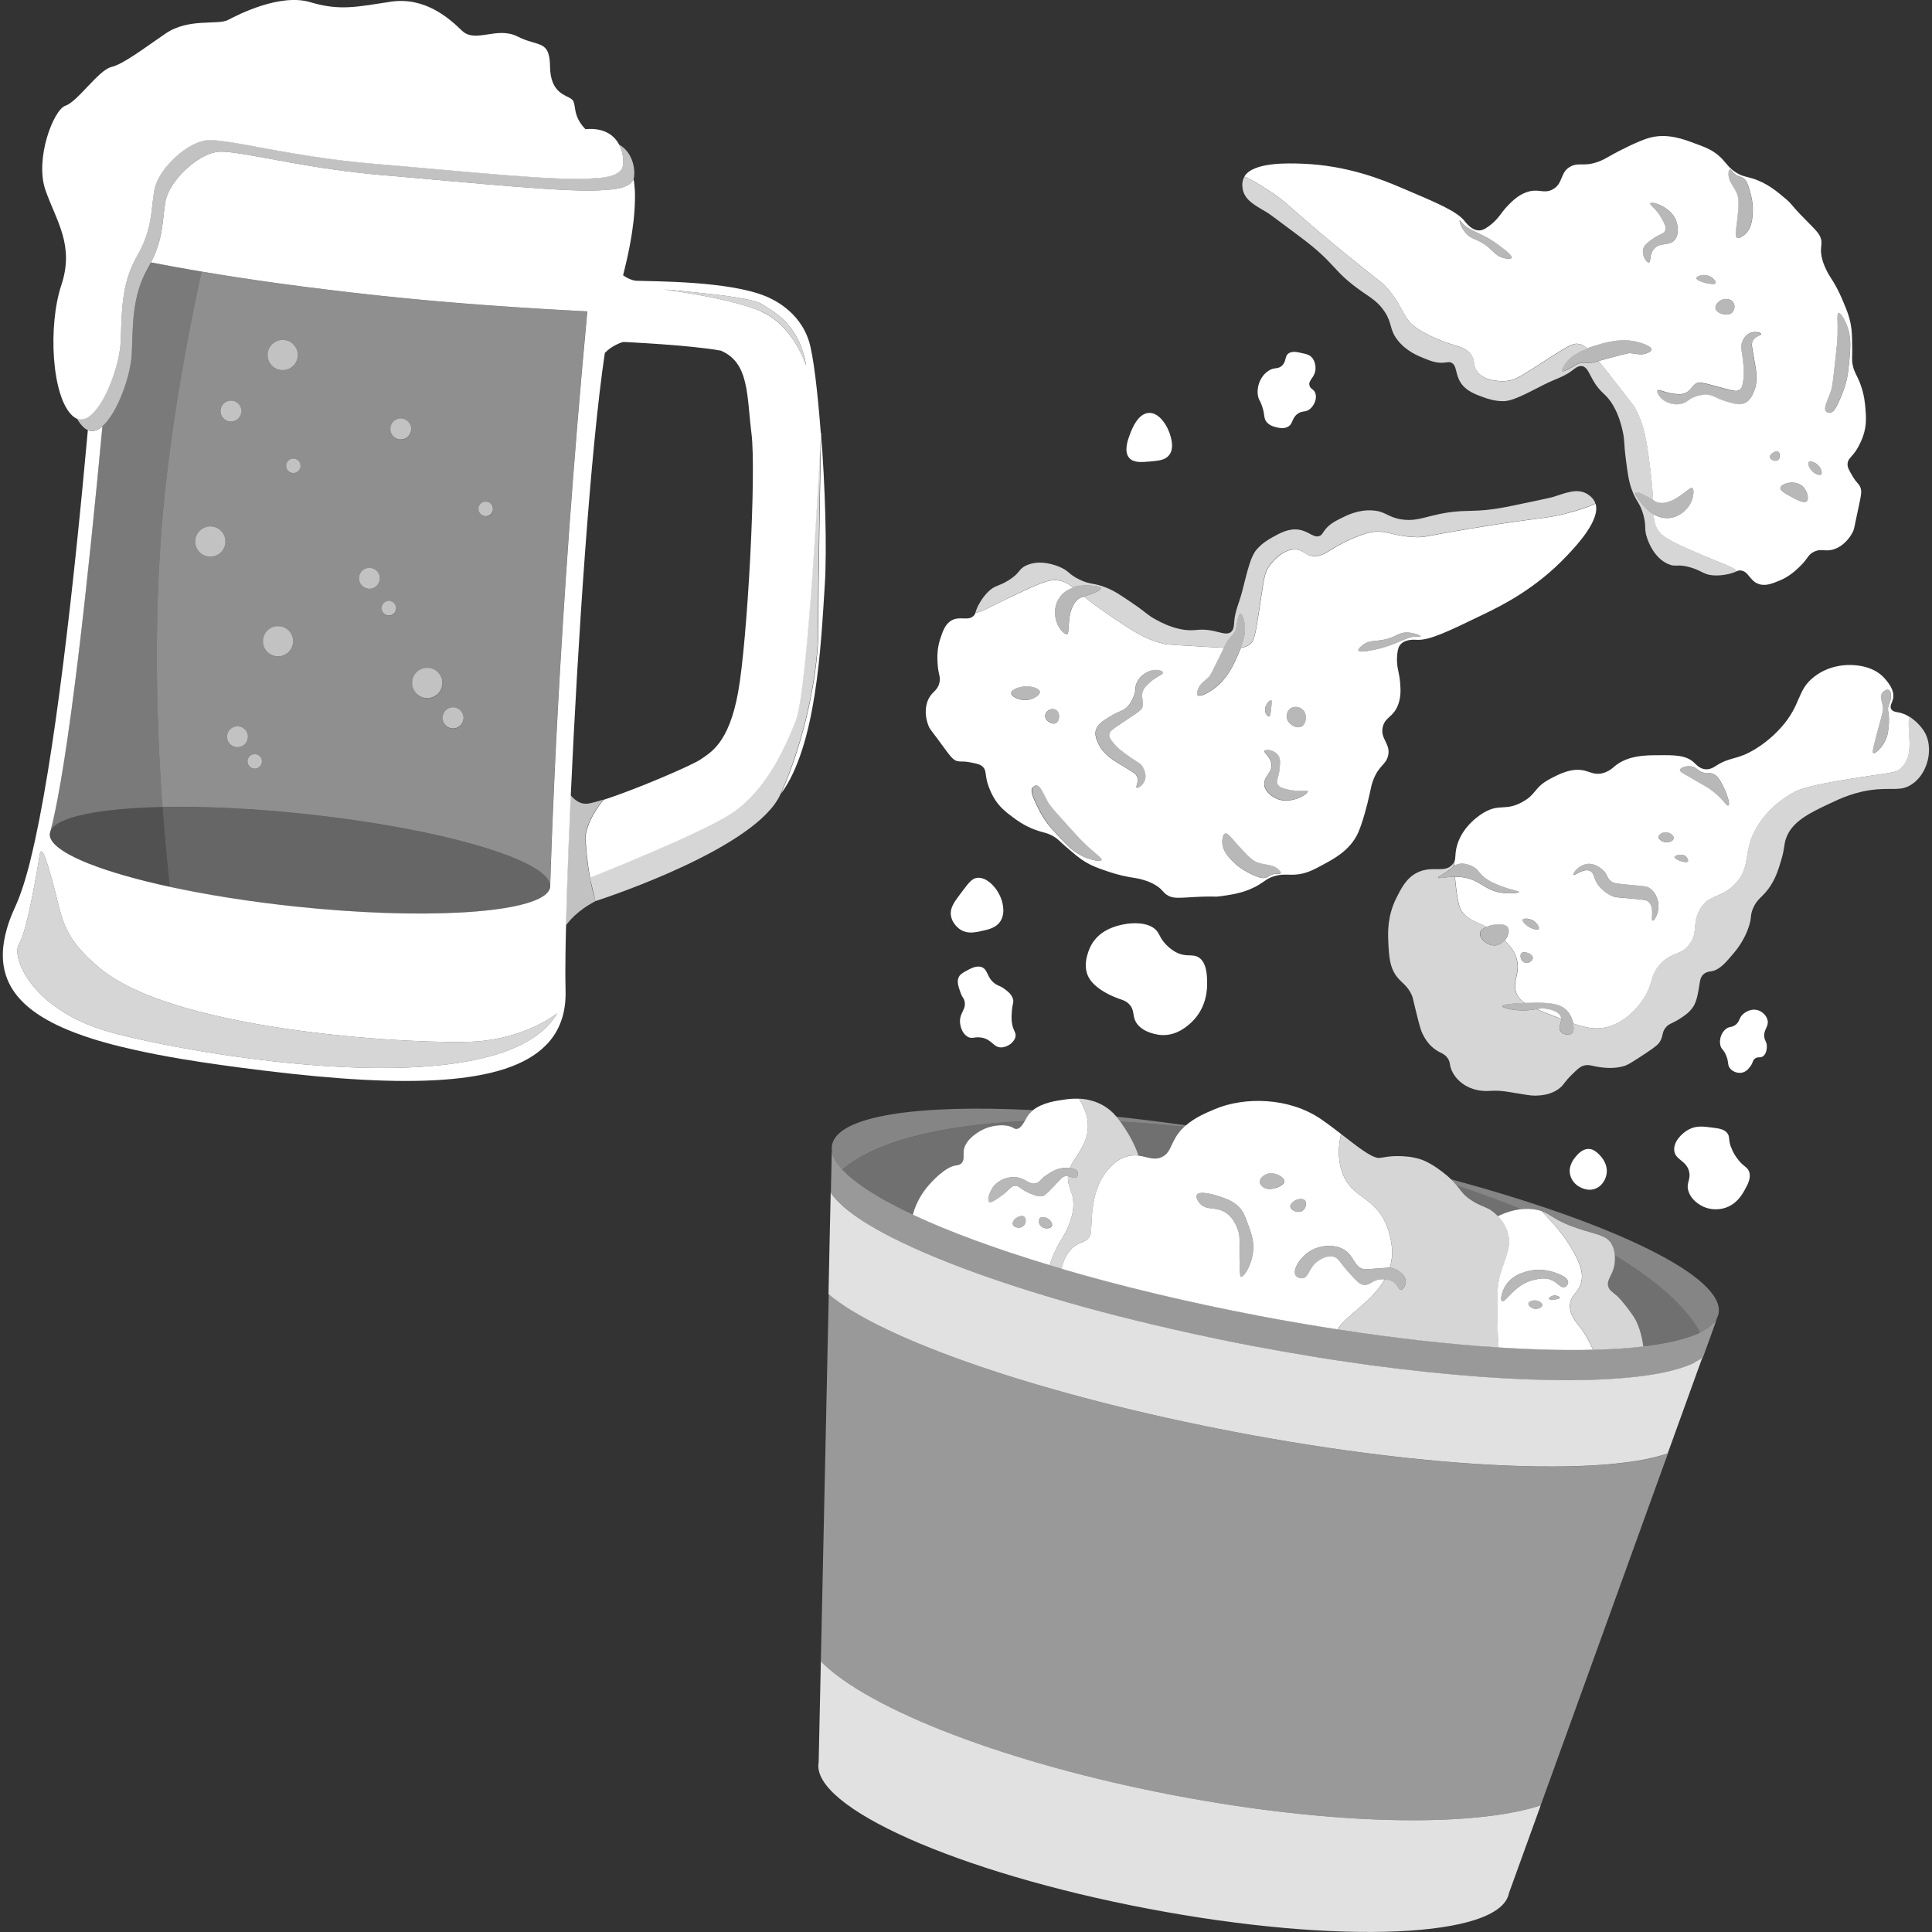 <svg viewBox="0 0 300 300" xmlns="http://www.w3.org/2000/svg"><rect x="0" y="0" width="300" height="300" fill="#333333" stroke="none"/><g fill="#fff"><path d="m 127.04 97.52 c .03 6.72 -2 17.15 -5.81 25.72 -.02 .04 -.04 .08 -.06 .12 -3.66 8.2 -26.45 15.83 -28.55 16.51 -.02 .01 -.05 .02 -.08 .03 s -.04 .02 -.05 .02 h -.02 l -.03 -.1 -.85 -3.55 s 17 -6.7 21.98 -9.99 c 4.97 -3.29 8.02 -9.4 9.98 -14.5 1.88 -4.91 3.75 -41.74 3.89 -44.41 -.03 2.01 -.45 23.72 -.41 30.14 z" opacity=".8"/><path d="m 91.6 136.27 c -.07 -.31 -.12 -.63 -.17 -.93 -.09 -.52 -.16 -1.06 -.22 -1.58 -.07 -.44 -.11 -.9 -.16 -1.34 -.02 -.19 -.04 -.35 -.05 -.52 -.05 -.39 -.07 -.77 -.08 -1.14 -.03 -.26 -.04 -.52 -.05 -.76 v -.02 c .26 -2.45 1.95 -4.76 2.82 -5.81 -.16 .05 -.31 .1 -.45 .13 -.29 .1 -.57 .17 -.83 .24 -.25 .06 -.49 .13 -.7 .17 -.21 .05 -.39 .08 -.55 .08 -.08 .01 -.16 .01 -.22 .02 l -.07 -.01 c -.31 -.01 -.61 -.08 -.89 -.21 -.23 -.1 -.45 -.24 -.66 -.41 -.17 -.13 -.33 -.28 -.49 -.45 -.08 -.08 -.16 -.17 -.24 -.26 -.24 5.25 -.43 10.17 -.57 14.51 v .01 c -.02 .76 -.05 1.51 -.07 2.23 s -.04 1.43 -.06 2.12 c -.01 .46 -.02 .92 -.03 1.36 .07 -.08 .13 -.17 .2 -.25 .12 -.16 .24 -.3 .37 -.44 .06 -.08 .13 -.17 .22 -.24 .06 -.08 .13 -.15 .22 -.22 .06 -.08 .14 -.15 .22 -.24 .07 -.07 .14 -.13 .22 -.2 .87 -.81 1.77 -1.39 2.48 -1.81 .25 -.15 .48 -.27 .67 -.38 h .01 v -.01 l -.03 -.1 c -.35 -1.18 -.63 -2.37 -.85 -3.55 z m -.75 -6.84 c -.01 -.06 -.01 -.11 -.01 -.17 .01 .11 .02 .21 .02 .28 -.01 -.04 -.02 -.08 -.01 -.12 z" opacity=".7"/><path d="m 127.45 67.22 c -.49 -6.49 -1.16 -12.09 -1.83 -14.22 -1.51 -4.82 -5.84 -6.62 -6.65 -6.97 -5.81 -2.43 -17.51 -2.32 -20.31 -2.44 -.62 -.12 -1.12 -.34 -1.54 -.6 -.11 -.08 -.22 -.14 -.31 -.21 -.01 0 -.01 0 -.01 .01 v -.02 c -.02 -.01 -.03 -.02 -.05 -.03 .08 -.31 .16 -.61 .23 -.91 .3 -1.2 .55 -2.37 .77 -3.47 .06 -.34 .12 -.67 .18 -1 .04 -.21 .07 -.43 .11 -.63 .04 -.26 .08 -.52 .12 -.77 .08 -.54 .15 -1.07 .21 -1.58 .13 -1.17 .2 -2.24 .22 -3.21 .01 -.25 .01 -.48 .01 -.71 s -.01 -.45 -.01 -.67 c -.01 -.13 -.01 -.25 -.02 -.37 -.02 -.25 -.03 -.48 -.06 -.7 -.01 -.11 -.02 -.22 -.04 -.33 -.02 -.21 -.05 -.41 -.09 -.59 -.64 1.71 -4.35 1.67 -4.35 1.67 -4.7 .61 -21.2 -1.15 -34.26 -2.24 -11.13 -.93 -19.67 -3.11 -23.98 -3.58 -.76 -.09 -1.38 -.12 -1.86 -.08 -2.7 .22 -6.3 3.29 -7.7 6.14 -.03 .07 -.06 .13 -.09 .21 -.06 .11 -.11 .24 -.15 .36 -.01 .01 -.01 .02 -.01 .02 -.14 .36 -.25 .7 -.3 1.03 -.5 2.95 -.28 5.62 -2.24 9.42 .62 .12 1.26 .24 1.92 .36 .33 .06 .67 .13 1.01 .19 s .69 .12 1.05 .19 c .56 .1 1.14 .21 1.73 .31 l .15 .03 c .65 .11 1.31 .22 1.99 .34 7.32 1.24 16.63 2.56 28.08 3.78 11 1.17 22.33 1.92 31.83 2.4 -4.59 48.76 -5.66 85.63 -5.76 89.07 .01 .09 .01 .18 0 .27 -.04 .37 -.23 .72 -.55 1.04 -3.2 3.15 -19.6 4.09 -39.06 2.03 -7.13 -.76 -13.77 -1.82 -19.45 -3.05 -10.28 -2.23 -17.39 -5 -18.5 -7.46 -.13 -.27 -.18 -.54 -.15 -.81 .03 -.11 .06 -.24 .09 -.36 0 -.01 .02 -.02 .02 -.03 2.8 -10.58 5.92 -39.9 8.06 -62.84 -.74 .64 -1.51 .91 -2.25 .59 h -.01 c -2.11 23.38 -5.22 51.78 -8.87 66.55 -.04 .19 -.08 .36 -.13 .54 -.13 .54 -.27 1.05 -.41 1.55 -.11 .4 -.22 .78 -.33 1.15 -.09 .32 -.19 .64 -.29 .94 -.01 .05 -.03 .08 -.05 .13 -.05 .17 -.11 .34 -.17 .51 -.05 .14 -.09 .27 -.14 .41 -.09 .26 -.19 .52 -.28 .77 -.19 .49 -.38 .95 -.56 1.35 -.08 .18 -.16 .36 -.24 .53 -.16 .35 -.3 .7 -.44 1.04 -.2 .51 -.38 1.01 -.53 1.5 -.05 .16 -.1 .32 -.14 .49 -.09 .32 -.17 .63 -.25 .95 -.07 .31 -.13 .62 -.18 .92 -.05 .28 -.09 .56 -.12 .84 -.36 3.4 .64 6.15 2.83 8.42 1.07 1.11 2.41 2.1 4.01 3 1 .56 2.1 1.09 3.3 1.58 .72 .3 1.47 .58 2.26 .85 .01 0 .01 .01 .01 .01 .46 .16 .94 .31 1.43 .47 .24 .07 .49 .15 .74 .23 .5 .14 1.01 .3 1.54 .44 .31 .08 .63 .17 .96 .26 .75 .2 1.52 .38 2.31 .56 .79 .19 1.6 .36 2.43 .54 .11 .02 .23 .05 .34 .07 .55 .11 1.1 .22 1.67 .34 .62 .12 1.25 .23 1.89 .35 .64 .11 1.28 .22 1.94 .34 3.94 .66 8.22 1.25 12.8 1.81 22.27 2.73 37.58 2.34 43.77 -3.91 .28 -.27 .54 -.56 .78 -.87 .48 -.6 .88 -1.24 1.21 -1.94 .27 -.57 .49 -1.18 .67 -1.81 .14 -.53 .25 -1.08 .32 -1.65 .09 -.74 .12 -1.53 .1 -2.36 -.04 -1.31 -.05 -3.16 -.01 -5.46 -.01 -.04 0 -.08 0 -.12 .01 -.38 .01 -.76 .02 -1.15 0 -.22 .01 -.44 .01 -.67 .01 -.6 .02 -1.23 .04 -1.87 .01 -.24 .01 -.47 .02 -.72 v -.01 c .01 -.44 .02 -.9 .03 -1.36 .02 -.68 .04 -1.39 .06 -2.12 .02 -.72 .05 -1.47 .07 -2.23 v -.01 c .14 -4.34 .33 -9.26 .57 -14.51 1.07 -23.53 3.05 -53.75 5.29 -68.67 l .01 -.01 c .56 -.58 1.2 -.99 1.73 -1.25 .25 -.13 .46 -.22 .65 -.29 l .05 -.02 c .27 -.1 .44 -.13 .44 -.13 s 10.23 .45 15.14 1.35 c 4.41 1.89 4 6.86 4.75 12.87 .77 6.01 -.62 32.21 -2.08 40.19 -1.45 7.99 -4.32 9.34 -5.79 10.39 -1.16 .85 -10.16 4.73 -15.09 6.29 -.87 1.05 -2.56 3.36 -2.82 5.81 v .02 c .01 .25 .02 .5 .05 .76 .02 .38 .05 .75 .08 1.14 .01 .17 .03 .34 .05 .52 .05 .44 .09 .9 .16 1.34 .06 .52 .13 1.06 .22 1.58 .05 .3 .1 .62 .17 .93 0 0 17 -6.7 21.98 -9.99 4.97 -3.29 8.02 -9.4 9.98 -14.5 1.88 -4.91 3.75 -41.74 3.89 -44.41 -.03 2.01 -.45 23.72 -.41 30.14 .03 6.72 -2 17.15 -5.81 25.72 5.49 -7.44 6.2 -22.9 6.8 -32.4 .36 -5.77 .05 -15.4 -.58 -23.61 z m -110.35 93.05 c -12.02 -3.34 -15.5 -11.61 -14.12 -13.76 1.37 -2.15 3.18 -13.76 3.18 -13.76 .29 -1.76 1.11 .95 1.96 4 1.65 5.95 1.35 8.58 7.4 13.61 12.11 10.06 50.41 11.88 58.37 11.36 7.71 -.52 12.35 -4.15 12.63 -4.38 -8.67 14.99 -57.41 6.27 -69.42 2.93 z m 101.15 -111.89 c -.13 -.06 -.26 -.11 -.39 -.16 -.1 -.04 -.19 -.08 -.29 -.12 -.02 -.01 -.03 -.01 -.05 -.02 -.3 -.12 -.62 -.23 -.95 -.34 -.14 -.05 -.3 -.1 -.45 -.15 -.16 -.05 -.31 -.1 -.47 -.14 -.16 -.05 -.32 -.1 -.48 -.14 -.16 -.05 -.32 -.1 -.49 -.14 -.16 -.05 -.33 -.09 -.5 -.13 -.24 -.07 -.49 -.13 -.74 -.19 -.03 -.01 -.06 -.02 -.08 -.02 -.4 -.1 -.81 -.2 -1.21 -.28 -.01 0 -.01 -.01 -.01 -.01 -.2 -.05 -.4 -.09 -.59 -.13 -.38 -.08 -.75 -.16 -1.12 -.24 -.43 -.09 -.86 -.17 -1.27 -.25 -.07 -.01 -.13 -.02 -.19 -.03 -.13 -.03 -.26 -.05 -.39 -.07 -.11 -.02 -.22 -.04 -.32 -.06 -.16 -.03 -.31 -.06 -.46 -.08 -.2 -.03 -.4 -.07 -.59 -.1 -.14 -.02 -.27 -.05 -.41 -.07 -.12 -.02 -.24 -.04 -.35 -.06 -.17 -.03 -.33 -.06 -.48 -.08 -.16 -.03 -.31 -.05 -.46 -.07 -.09 -.01 -.17 -.03 -.26 -.04 -.11 -.02 -.22 -.03 -.32 -.05 -.11 -.02 -.21 -.03 -.31 -.05 -.06 -.01 -.12 -.02 -.18 -.02 -.1 -.02 -.19 -.03 -.28 -.04 -.06 -.01 -.11 -.02 -.16 -.02 -.11 -.02 -.22 -.03 -.31 -.05 -.08 -.01 -.15 -.02 -.22 -.03 -.03 -.01 -.06 -.01 -.08 -.01 -.11 -.02 -.2 -.03 -.27 -.04 .05 .01 .11 .01 .18 .01 .02 .01 .05 .01 .07 .01 .03 .01 .06 .01 .08 .01 .05 .01 .1 .01 .15 .01 .05 .01 .1 .01 .15 .01 .16 .02 .34 .03 .53 .05 .13 .01 .27 .02 .41 .03 s .3 .02 .46 .04 c .03 .01 .05 .01 .08 .01 .13 .02 .27 .03 .42 .03 .01 .01 .03 .01 .05 .01 .16 .02 .32 .03 .49 .05 .02 .01 .04 .01 .06 .01 .17 .02 .34 .03 .5 .05 .21 .02 .43 .04 .64 .06 .19 .02 .38 .04 .56 .06 .03 .01 .07 .01 .11 .01 .16 .02 .32 .03 .49 .05 .46 .05 .94 .1 1.42 .15 .17 .02 .35 .04 .53 .06 .24 .03 .48 .06 .71 .08 .19 .02 .38 .05 .56 .07 .03 .01 .07 .01 .11 .01 .19 .02 .37 .05 .55 .07 .53 .07 1.04 .14 1.53 .22 .14 .02 .29 .05 .43 .07 .05 .01 .11 .02 .16 .03 s .09 .02 .13 .02 c .68 .11 1.3 .23 1.84 .36 .03 .01 .05 .01 .07 .02 .14 .03 .29 .07 .42 .11 .07 .02 .13 .03 .2 .06 .19 .05 .36 .11 .52 .16 .05 .02 .1 .04 .14 .06 .24 .09 .41 .19 .52 .28 1.34 .92 5.71 2.79 6.8 9.53 -.12 -.37 -2.06 -6.29 -6.94 -8.41 z"/><path d="m 125.18 56.79 c -.12 -.37 -2.06 -6.29 -6.94 -8.41 -.13 -.06 -.26 -.11 -.39 -.16 -.1 -.04 -.19 -.08 -.29 -.12 -.02 -.01 -.03 -.01 -.05 -.02 -.3 -.12 -.62 -.23 -.95 -.34 -.14 -.05 -.3 -.1 -.45 -.15 -.16 -.05 -.31 -.1 -.47 -.14 -.16 -.05 -.32 -.1 -.48 -.14 -.16 -.05 -.32 -.1 -.49 -.14 -.16 -.05 -.33 -.09 -.5 -.13 -.24 -.07 -.49 -.13 -.74 -.19 -.03 -.01 -.06 -.02 -.08 -.02 -.4 -.1 -.81 -.2 -1.21 -.28 -.01 0 -.01 -.01 -.01 -.01 -.2 -.05 -.4 -.09 -.59 -.13 -.38 -.08 -.75 -.16 -1.12 -.24 -.43 -.09 -.86 -.17 -1.27 -.25 -.07 -.01 -.13 -.02 -.19 -.03 -.13 -.03 -.26 -.05 -.39 -.07 -.11 -.02 -.22 -.04 -.32 -.06 -.16 -.03 -.31 -.06 -.46 -.08 -.2 -.03 -.4 -.07 -.59 -.1 -.14 -.02 -.27 -.05 -.41 -.07 -.12 -.02 -.24 -.04 -.35 -.06 -.17 -.03 -.33 -.06 -.48 -.08 -.16 -.03 -.31 -.05 -.46 -.07 -.09 -.01 -.17 -.03 -.26 -.04 -.11 -.02 -.22 -.03 -.32 -.05 -.11 -.02 -.21 -.03 -.31 -.05 -.06 -.01 -.12 -.02 -.18 -.02 -.1 -.02 -.19 -.03 -.28 -.04 -.06 -.01 -.11 -.02 -.16 -.02 -.11 -.02 -.22 -.03 -.31 -.05 -.08 -.01 -.15 -.02 -.22 -.03 -.03 -.01 -.06 -.01 -.08 -.01 -.11 -.02 -.2 -.03 -.27 -.04 .05 .01 .11 .01 .18 .01 .02 .01 .05 .01 .07 .01 .03 .01 .06 .01 .08 .01 .05 .01 .1 .01 .15 .01 .05 .01 .1 .01 .15 .01 .16 .02 .34 .03 .53 .05 .13 .01 .27 .02 .41 .03 .14 .02 .3 .03 .46 .04 .03 .01 .05 .01 .08 .01 .13 .02 .27 .03 .42 .03 .01 .01 .03 .01 .05 .01 .16 .02 .32 .03 .49 .05 .02 .01 .04 .01 .06 .01 .17 .02 .34 .03 .5 .05 .21 .02 .43 .04 .64 .06 .19 .02 .38 .04 .56 .06 .03 .01 .07 .01 .11 .01 .16 .02 .32 .03 .49 .05 .46 .05 .94 .1 1.42 .15 .17 .02 .35 .04 .53 .06 .24 .03 .48 .06 .71 .08 .19 .02 .38 .05 .56 .07 .03 .01 .07 .01 .11 .01 .19 .02 .37 .05 .55 .07 .53 .07 1.04 .14 1.53 .22 .14 .02 .29 .05 .43 .07 .05 .01 .11 .02 .16 .03 s .09 .02 .13 .02 c .68 .12 1.3 .24 1.84 .36 .03 .01 .05 .01 .07 .02 .14 .03 .29 .07 .42 .11 .07 .02 .13 .03 .2 .06 .19 .05 .36 .11 .52 .16 .05 .02 .1 .04 .14 .06 .24 .09 .41 .19 .52 .28 1.34 .92 5.71 2.79 6.8 9.53 z" opacity=".8"/><path d="m 59.37 45.96 c -11.46 -1.22 -20.76 -2.54 -28.08 -3.78 -2.25 10.34 -4.39 22.16 -5.67 34.12 -1.9 17.9 -1.35 35.88 -.39 49.01 6.34 -.13 13.96 .21 22.11 1.08 20.97 2.23 37.75 7.12 38.08 11.04 .1 -3.45 1.18 -40.32 5.76 -89.07 -9.49 -.48 -20.82 -1.23 -31.83 -2.4 z m -17.81 8.92 c .14 -1.29 1.29 -2.22 2.58 -2.09 s 2.22 1.29 2.09 2.58 c -.14 1.29 -1.29 2.22 -2.58 2.09 -1.29 -.14 -2.22 -1.29 -2.09 -2.58 z m -7.33 8.77 c .1 -.89 .9 -1.53 1.79 -1.44 .89 .1 1.54 .9 1.44 1.79 s -.9 1.54 -1.79 1.44 -1.54 -.9 -1.44 -1.79 z m .76 20.69 c -.13 1.29 -1.29 2.22 -2.58 2.08 -1.29 -.13 -2.22 -1.29 -2.08 -2.58 .13 -1.29 1.29 -2.22 2.58 -2.09 1.29 .14 2.22 1.29 2.08 2.58 z m 1.71 31.69 c -.89 -.1 -1.54 -.9 -1.44 -1.79 s .9 -1.54 1.79 -1.44 1.54 .9 1.44 1.79 -.9 1.54 -1.79 1.44 z m 3.97 2.33 c -.07 .62 -.62 1.06 -1.23 1 -.62 -.07 -1.06 -.62 -1 -1.23 .06 -.62 .62 -1.06 1.23 -1 .62 .06 1.06 .62 1 1.23 z m 4.83 -18.53 c -.13 1.29 -1.29 2.22 -2.58 2.09 -1.29 -.14 -2.22 -1.29 -2.08 -2.58 .13 -1.29 1.29 -2.22 2.58 -2.08 1.29 .13 2.22 1.29 2.08 2.58 z m 1.17 -27.37 c -.07 .62 -.62 1.06 -1.24 1 -.62 -.07 -1.06 -.62 -1 -1.23 .07 -.62 .62 -1.06 1.24 -1 s 1.06 .62 1 1.23 z m 12.3 17.53 c -.1 .9 -.9 1.54 -1.78 1.44 -.9 -.1 -1.54 -.9 -1.44 -1.79 .1 -.9 .9 -1.54 1.78 -1.44 .9 .1 1.54 .9 1.44 1.79 z m 2.55 4.6 c -.07 .62 -.62 1.06 -1.24 1 -.62 -.07 -1.06 -.62 -1 -1.24 .07 -.62 .62 -1.06 1.24 -1 .62 .07 1.06 .62 1 1.24 z m 2.33 -27.78 c -.1 .9 -.9 1.54 -1.78 1.44 -.9 -.1 -1.54 -.89 -1.44 -1.79 .09 -.89 .89 -1.54 1.79 -1.44 .89 .1 1.54 .9 1.44 1.79 z m 4.86 39.51 c -.14 1.29 -1.29 2.22 -2.58 2.09 -1.29 -.14 -2.23 -1.29 -2.09 -2.58 .13 -1.29 1.29 -2.22 2.58 -2.09 1.29 .14 2.22 1.29 2.09 2.58 z m 3.27 5.37 c -.1 .9 -.9 1.54 -1.79 1.44 -.89 -.09 -1.54 -.89 -1.44 -1.79 .1 -.89 .9 -1.54 1.79 -1.44 .9 .1 1.54 .9 1.45 1.79 z m 4.58 -32.51 c -.06 .62 -.62 1.06 -1.23 1 -.62 -.07 -1.06 -.62 -1 -1.24 s .62 -1.06 1.23 -1 c .62 .07 1.06 .62 1 1.24 z" opacity=".45"/><path d="m 85.43 137.43 c .01 .09 .01 .18 0 .27 -.04 .37 -.23 .72 -.55 1.04 -3.2 3.15 -19.6 4.09 -39.06 2.03 -7.13 -.76 -13.77 -1.82 -19.45 -3.05 -.11 -.95 -.21 -1.96 -.32 -3.05 -.11 -1.03 -.21 -2.14 -.32 -3.3 -.16 -1.87 -.34 -3.89 -.49 -6.05 6.34 -.13 13.96 .21 22.11 1.08 20.97 2.23 37.75 7.12 38.08 11.04 z" opacity=".25"/><path d="m 86.52 157.34 c -8.67 14.99 -57.41 6.27 -69.42 2.93 -12.02 -3.34 -15.5 -11.61 -14.12 -13.76 1.37 -2.15 3.18 -13.76 3.18 -13.76 .29 -1.76 1.11 .95 1.96 4 1.65 5.95 1.35 8.58 7.4 13.61 12.11 10.06 50.41 11.88 58.37 11.36 7.71 -.52 12.35 -4.15 12.63 -4.38 z" opacity=".8"/><path d="m 25.62 76.3 c -1.9 17.9 -1.35 35.88 -.39 49.01 -9.76 .2 -16.47 1.52 -17.4 3.74 2.8 -10.58 5.92 -39.9 8.06 -62.84 2.37 -2.05 4.43 -8.01 4.57 -11.3 .19 -4.6 .06 -9.04 2.52 -13.3 .17 -.28 .32 -.57 .46 -.85 .62 .12 1.26 .24 1.92 .36 .33 .06 .67 .13 1.01 .19 s .69 .12 1.05 .19 c .56 .1 1.14 .21 1.73 .31 l .15 .03 c .65 .11 1.31 .22 1.99 .34 -2.25 10.34 -4.39 22.16 -5.67 34.12 z" opacity=".35"/><path d="m 26.37 137.71 c -10.28 -2.23 -17.39 -5 -18.5 -7.46 -.13 -.27 -.18 -.54 -.15 -.81 .03 -.11 .06 -.24 .09 -.36 0 -.01 .02 -.02 .02 -.03 .93 -2.23 7.65 -3.55 17.4 -3.74 .16 2.17 .33 4.18 .49 6.05 .11 1.16 .22 2.26 .32 3.3 .11 1.09 .22 2.11 .32 3.05 z" opacity=".15"/><path d="m 98.47 27.43 l -.01 .04 c -.02 .11 -.04 .22 -.08 .32 v .01 c -.64 1.71 -4.35 1.67 -4.35 1.67 -4.7 .61 -21.2 -1.15 -34.26 -2.24 -11.13 -.93 -19.67 -3.11 -23.98 -3.58 -.76 -.09 -1.38 -.12 -1.86 -.08 -2.7 .22 -6.3 3.29 -7.7 6.14 -.03 .07 -.06 .13 -.09 .21 -.06 .11 -.11 .24 -.15 .36 -.01 .01 -.01 .02 -.01 .02 -.14 .36 -.25 .7 -.3 1.03 -.5 2.95 -.28 5.62 -2.24 9.42 -.14 .27 -.3 .56 -.46 .85 -2.46 4.26 -2.33 8.7 -2.52 13.3 -.13 3.3 -2.19 9.25 -4.57 11.3 -.74 .64 -1.51 .91 -2.25 .59 h -.01 c -.21 -.1 -.43 -.23 -.63 -.42 -.39 -.35 -.74 -.82 -1.06 -1.38 .63 .25 1.26 .1 1.89 -.34 .9 -.62 1.76 -1.84 2.51 -3.3 v -.01 c 1.34 -2.62 2.31 -6.05 2.39 -8.26 .19 -4.43 .07 -8.71 2.25 -12.83 .08 -.16 .17 -.32 .26 -.48 2.47 -4.26 2.17 -7.1 2.71 -10.27 .06 -.33 .16 -.67 .3 -1.03 0 0 0 -.01 .02 -.02 .03 -.12 .08 -.25 .14 -.36 .03 -.07 .06 -.14 .1 -.21 1.4 -2.86 5 -5.92 7.7 -6.14 .88 -.07 2.23 .09 3.98 .38 4.7 .77 12.33 2.48 21.85 3.28 13.07 1.09 29.57 2.85 34.26 2.23 0 0 4.05 .05 4.42 -1.91 .01 -.03 .01 -.06 .02 -.09 v -.04 c .1 -.87 -.05 -2.06 -.59 -3.13 1.99 1.14 2.47 3.49 2.32 4.94 z" opacity=".7"/><path d="m 96.75 25.62 v .04 c -.01 .03 -.01 .06 -.02 .09 -.38 1.96 -4.42 1.91 -4.42 1.91 -4.7 .62 -21.2 -1.14 -34.26 -2.23 -9.52 -.79 -17.15 -2.51 -21.85 -3.28 -1.76 -.28 -3.1 -.44 -3.98 -.38 -2.7 .22 -6.3 3.28 -7.7 6.14 -.03 .07 -.07 .13 -.1 .21 -.06 .11 -.11 .24 -.14 .36 -.02 .01 -.02 .02 -.02 .02 -.14 .36 -.24 .7 -.3 1.03 -.54 3.16 -.24 6 -2.71 10.27 -.09 .16 -.18 .31 -.26 .48 -2.18 4.12 -2.07 8.4 -2.25 12.83 -.09 2.22 -1.05 5.64 -2.39 8.26 v .01 c -.75 1.46 -1.61 2.68 -2.51 3.3 -.62 .44 -1.26 .58 -1.89 .34 -.22 -.09 -.45 -.24 -.67 -.43 -3.3 -2.97 -3.83 -14.08 -1.76 -20.3 2.07 -6.21 -.76 -9.92 -2.45 -14.74 -1.71 -4.81 1.23 -12.54 3.1 -13.14 1.87 -.61 5.11 -5.49 7.08 -5.99 1.96 -.49 4.92 -2.8 8.49 -5.23 3.58 -2.43 8.07 -1.25 9.67 -2.09 1.59 -.84 8.09 -4.17 12.77 -2.76 4.68 1.4 7.36 .69 12.55 -.08 5.18 -.75 8.91 2.46 10.99 4.49 2.1 2.04 5.41 -.72 8.65 .92 3.25 1.66 4.98 .43 5.04 4.66 .05 4.23 2.55 4.4 3.38 5.09 s -.06 2.4 2.12 4.64 c 2.9 -.27 4.48 .95 5.25 2.43 .55 1.06 .69 2.25 .59 3.13 z"/><path d="m 46.23 55.37 c -.14 1.29 -1.29 2.22 -2.58 2.09 -1.29 -.14 -2.22 -1.29 -2.09 -2.58 .14 -1.29 1.29 -2.22 2.58 -2.09 s 2.22 1.29 2.09 2.58 z" opacity=".7"/><path d="m 34.99 84.34 c -.13 1.29 -1.29 2.22 -2.58 2.08 -1.29 -.13 -2.22 -1.29 -2.08 -2.58 .13 -1.29 1.29 -2.22 2.58 -2.09 1.29 .14 2.22 1.29 2.08 2.58 z" opacity=".7"/><path d="m 45.5 99.82 c -.13 1.29 -1.29 2.22 -2.58 2.09 -1.29 -.14 -2.22 -1.29 -2.08 -2.58 .13 -1.29 1.29 -2.22 2.58 -2.08 1.29 .13 2.22 1.29 2.08 2.58 z" opacity=".7"/><path d="m 68.69 106.3 c -.14 1.29 -1.29 2.22 -2.58 2.09 -1.29 -.14 -2.23 -1.29 -2.09 -2.58 .13 -1.29 1.29 -2.22 2.58 -2.09 1.29 .14 2.22 1.29 2.09 2.58 z" opacity=".7"/><path d="m 37.47 64 c -.1 .89 -.9 1.54 -1.79 1.44 s -1.54 -.9 -1.44 -1.79 .9 -1.53 1.79 -1.44 c .89 .1 1.54 .9 1.44 1.79 z" opacity=".7"/><path d="m 58.97 89.98 c -.1 .9 -.9 1.54 -1.78 1.44 -.9 -.1 -1.54 -.9 -1.44 -1.79 .1 -.9 .9 -1.54 1.78 -1.44 .9 .1 1.54 .9 1.44 1.79 z" opacity=".7"/><path d="m 71.97 111.66 c -.1 .9 -.9 1.54 -1.79 1.44 -.89 -.09 -1.54 -.89 -1.44 -1.79 .1 -.89 .9 -1.54 1.79 -1.44 .9 .1 1.54 .9 1.45 1.79 z" opacity=".7"/><path d="m 38.49 114.58 c -.1 .89 -.9 1.54 -1.79 1.44 s -1.54 -.9 -1.44 -1.79 .9 -1.54 1.79 -1.44 1.54 .9 1.44 1.79 z" opacity=".7"/><path d="m 46.67 72.45 c -.07 .62 -.62 1.06 -1.24 1 -.62 -.07 -1.06 -.62 -1 -1.23 .07 -.62 .62 -1.06 1.24 -1 s 1.06 .62 1 1.23 z" opacity=".7"/><path d="m 61.51 94.57 c -.07 .62 -.62 1.06 -1.24 1 -.62 -.07 -1.06 -.62 -1 -1.24 .07 -.62 .62 -1.06 1.24 -1 .62 .07 1.06 .62 1 1.24 z" opacity=".7"/><path d="m 76.54 79.15 c -.06 .62 -.62 1.06 -1.23 1 -.62 -.07 -1.06 -.62 -1 -1.24 s .62 -1.06 1.23 -1 c .62 .07 1.06 .62 1 1.24 z" opacity=".7"/><path d="m 40.67 118.35 c -.07 .62 -.62 1.06 -1.23 1 -.62 -.07 -1.06 -.62 -1 -1.23 .06 -.62 .62 -1.06 1.23 -1 .62 .06 1.06 .62 1 1.23 z" opacity=".7"/><path d="m 63.84 66.79 c -.1 .9 -.9 1.54 -1.78 1.44 -.9 -.1 -1.54 -.89 -1.44 -1.79 .09 -.89 .89 -1.54 1.79 -1.44 .89 .1 1.54 .9 1.44 1.79 z" opacity=".7"/><path d="m 129.36 179.44 c .08 .22 .17 .44 .29 .66 .27 .5 .65 1.01 1.12 1.53 4.99 -4.32 15.17 -6.93 28.34 -7.55 .13 -.24 .25 -.47 .36 -.65 .25 -.41 .57 -.76 .94 -1.05 -18.1 -.92 -30.38 .9 -31.22 5.44 -.05 .27 -.05 .54 -.02 .82 .03 .23 .08 .47 .16 .71 .01 .03 .03 .05 .03 .08 z" opacity=".4"/><path d="m 183.89 174.97 c .09 -.08 .18 -.16 .27 -.23 -3.71 -.52 -7.31 -.97 -10.79 -1.34 .21 .24 .4 .5 .59 .76 3.21 .17 6.53 .44 9.93 .81 z" opacity=".4"/><path d="m 225.28 183.09 c .36 .35 .64 .65 .87 .94 3.56 1.18 6.94 2.43 10.12 3.73 .76 -.08 1.55 -.06 2.35 .1 .29 .06 .54 .12 .76 .2 1.51 .51 1.98 1.45 5.58 2.67 2.9 .98 4.46 .99 5.28 2.43 .28 .5 .44 1.11 .5 1.73 6.53 3.93 11.17 8.06 13.28 12.04 .63 -.31 1.16 -.65 1.59 -1.01 .19 -.16 .35 -.33 .5 -.51 .02 -.02 .05 -.04 .06 -.06 .16 -.2 .3 -.4 .41 -.61 .13 -.25 .23 -.51 .28 -.77 1.06 -5.7 -16.25 -14.03 -41.58 -20.86 z" opacity=".4"/><path d="m 143.87 184.45 c .96 -1.21 3.06 -3.32 4.6 -3.48 .13 -.01 .51 -.04 .81 -.32 .5 -.47 .3 -1.25 .35 -1.87 .13 -1.7 2.11 -3 3.26 -3.5 1.53 -.67 3.5 -.74 4.45 -.14 .09 .06 .25 .17 .48 .17 .55 .01 .96 -.63 1.29 -1.22 -13.17 .62 -23.35 3.23 -28.34 7.55 0 0 .01 .01 .01 .01 .21 .23 .44 .47 .7 .7 .11 .11 .24 .21 .36 .32 .16 .14 .32 .29 .5 .43 .14 .12 .3 .23 .45 .35 .18 .14 .35 .27 .54 .41 .17 .12 .34 .24 .51 .37 .2 .14 .4 .27 .6 .41 .18 .12 .37 .25 .56 .37 .22 .14 .45 .28 .68 .42 .2 .12 .4 .24 .6 .37 .25 .15 .51 .3 .78 .45 .21 .12 .41 .23 .62 .35 .33 .18 .67 .36 1.02 .54 .18 .1 .36 .19 .55 .29 .49 .25 .99 .5 1.51 .75 .22 .11 .46 .22 .68 .32 .1 .05 .21 .1 .31 .14 .55 -2.14 1.71 -3.65 2.13 -4.18 z" opacity=".3"/><path d="m 232.38 188.62 c .05 .05 .13 .14 .22 .23 1.08 -.52 2.34 -.96 3.68 -1.1 -3.18 -1.3 -6.56 -2.55 -10.12 -3.73 .79 .95 1.12 1.62 2.54 2.49 1.66 1.02 2.42 .86 3.68 2.11 z" opacity=".3"/><path d="m 182.54 176.63 c .39 -.65 .85 -1.19 1.35 -1.66 -3.4 -.37 -6.71 -.63 -9.93 -.81 .34 .47 .66 .96 .99 1.48 .56 .87 1.26 2.14 1.84 3.79 1.41 .17 2.48 .86 3.75 .16 1.12 -.61 1.2 -1.63 2.01 -2.97 z" opacity=".3"/><path d="m 249.72 199.74 c .18 .61 .63 .83 1.34 1.44 0 0 .86 .74 2.54 3.14 .7 .99 1.33 2.79 1.56 4.74 .21 -.03 .43 -.05 .64 -.07 .24 -.03 .47 -.07 .7 -.1 .3 -.04 .6 -.09 .89 -.13 .24 -.04 .46 -.08 .69 -.12 .27 -.05 .53 -.1 .79 -.15 .22 -.04 .44 -.09 .65 -.14 .24 -.05 .48 -.11 .71 -.16 .2 -.05 .41 -.1 .6 -.15 .23 -.06 .44 -.12 .66 -.19 .18 -.05 .37 -.11 .54 -.16 .22 -.07 .42 -.15 .63 -.22 .15 -.05 .31 -.11 .45 -.16 .32 -.13 .63 -.26 .91 -.4 -2.11 -3.98 -6.74 -8.1 -13.28 -12.04 .05 .61 .01 1.22 -.11 1.76 -.34 1.51 -1.2 2.1 -.91 3.1 z" opacity=".3"/><path d="m 282.84 37.5 c -.12 -1.1 -.82 -1.69 -2.44 -3.34 -2.65 -2.69 -1.98 -2.31 -3.02 -3.2 -1.42 -1.21 -2.96 -2.54 -5.26 -3.25 -1 -.31 -1.51 -.31 -2.4 -.83 -1.22 -.71 -1.61 -1.5 -2.44 -2.34 -1.2 -1.21 -2.48 -1.68 -4.13 -2.28 -1.53 -.56 -4.27 -1.7 -7.21 -.81 -1.42 .43 -4.04 1.68 -6.01 2.8 -.58 .33 -1.06 .62 -1.85 .9 -2.16 .75 -2.87 .05 -4.12 .66 -1.8 .87 -1.14 2.73 -2.92 3.63 -1.43 .72 -2.16 -.3 -4.14 .46 -1.22 .47 -2.02 1.28 -2.67 1.93 -1.24 1.25 -1.47 2.13 -2.98 3.25 -.81 .6 -1.23 .7 -1.57 .7 -1.16 0 -2.01 -1.15 -2.23 -1.42 -1.22 -1.55 -4.13 -2.78 -9.94 -5.24 -2.83 -1.2 -8.25 -3.44 -15.3 -3.7 -2.15 -.08 -7.64 -.28 -8.99 2 1.06 .41 2.36 1.23 3.91 2.23 2.04 1.31 2.81 2.15 6.24 5.11 2.3 1.98 4.2 3.53 5.98 4.99 5.28 4.31 5.26 4.02 6.23 5.18 2.57 3.08 2.15 4.54 4.62 6.16 .84 .55 2.52 1.45 4.51 2.14 1.83 .64 2.89 .74 3.66 1.77 .78 1.04 .29 1.72 1 2.69 1.3 1.76 4.4 1.48 4.64 1.45 1.38 -.14 2.01 -.65 6.01 -3.21 3.72 -2.39 4.25 -2.64 5.03 -2.54 .49 .06 .89 .24 1.42 .7 .19 -.07 .39 -.14 .59 -.21 2.07 -.68 4.72 -1.52 7.5 -.7 .31 .09 1.91 .57 1.88 1.1 -.01 .28 -.49 .48 -.69 .56 -.97 .4 -1.67 .06 -2.64 0 -.26 -.02 -1.23 .24 -3.15 .75 -.78 .21 -1.32 .36 -1.73 .47 .4 .49 .86 1.07 1.4 1.76 2.69 3.42 4.03 5.14 4.24 5.51 1.5 2.74 1.82 5.1 2.4 9.66 .25 1.98 .35 3.47 .4 4.64 .32 .21 .5 .34 .88 .42 .73 .16 1.34 -.06 1.78 -.21 .81 -.28 1.46 -.76 2.33 -1.41 .7 -.52 .92 -.75 1.1 -.66 .33 .16 .21 1.18 -.02 1.85 -.06 .18 -.31 .88 -1 1.56 -.31 .31 -1.18 1.14 -2.57 1.26 -1.08 .09 -1.89 -.32 -2.35 -.55 -.02 -.01 -.04 -.03 -.06 -.04 .08 1.24 .25 1.97 .98 2.85 .87 1.04 2.94 1.93 7.07 3.7 2.99 1.28 4.33 1.67 4.91 2.28 .17 -.07 .31 -.12 .54 -.1 1.25 .09 1.39 1.58 2.79 2.09 1.09 .4 2.17 -.06 3.35 -.55 1.49 -.63 2.47 -1.57 3.09 -2.17 1.36 -1.32 1.19 -1.76 2.1 -2.23 1.28 -.67 1.83 .08 3.34 -.49 1.7 -.65 2.56 -2.19 2.81 -2.72 .17 -.36 .15 -.41 .58 -2.45 .67 -3.18 .86 -3.71 .52 -4.47 -.26 -.57 -.46 -.46 -1.14 -1.59 -.57 -.96 -.86 -1.44 -.81 -2.03 .07 -.73 .57 -.93 1.31 -2 0 0 .65 -.95 1.11 -2.29 .56 -1.62 .45 -3.01 .35 -4.25 -.06 -.79 -.18 -2.22 -.83 -3.91 -.53 -1.38 -.96 -1.75 -1.18 -3.04 -.12 -.7 -.02 -.75 -.04 -2.45 s -.03 -2.63 -.24 -3.73 c -.23 -1.21 -.57 -2.05 -1.08 -3.27 -.31 -.74 -.8 -1.94 -1.68 -3.38 -.48 -.79 -.76 -1.13 -1.13 -1.97 -.22 -.48 -.53 -1.19 -.67 -2.13 -.16 -1.09 .09 -1.34 .01 -2.06 z m -48.12 2.55 c -.14 .29 -1.17 .03 -1.22 .02 -1.14 -.29 -1.49 -.96 -2.54 -1.8 -1.71 -1.36 -2.48 -.95 -3.48 -2.23 -.65 -.83 -.92 -1.77 -.82 -1.83 .07 -.04 .33 .46 1.01 .98 .28 .21 .61 .38 1.25 .71 .55 .28 .96 .47 1.07 .52 1.16 .54 2.1 1.21 2.5 1.49 .54 .38 2.44 1.72 2.23 2.14 z m 34.44 6.94 c .31 .5 .17 1.18 -.18 1.53 -.71 .71 -2.42 .17 -2.6 -.6 -.12 -.53 .48 -1.26 1.21 -1.44 .47 -.12 1.22 -.07 1.57 .51 z m -3.91 -4.19 c .7 .24 1.27 .91 1.14 1.16 -.24 .45 -3 -.28 -2.98 -.77 .01 -.29 .98 -.68 1.84 -.38 z m -10.1 -4.13 c .15 -.58 .6 -.92 1.3 -1.44 1.25 -.93 1.9 -.85 2.12 -1.45 .2 -.55 -.13 -1.13 -.57 -1.91 -.86 -1.52 -1.88 -2.06 -1.75 -2.29 .14 -.25 1.5 .06 2.56 .87 .39 .29 1.24 .94 1.56 2.15 .07 .25 .46 1.73 -.33 2.66 -.87 1.03 -2.24 .29 -3.19 1.36 -.79 .89 -.45 2.08 -.83 2.13 s -1.11 -1.1 -.87 -2.07 z m 25.4 39.16 c -.42 .41 -1.67 -.28 -2.45 -.71 -.82 -.45 -1.72 -.94 -1.64 -1.39 .1 -.59 1.95 -1.21 3.15 -.43 .98 .64 1.36 2.12 .94 2.52 z m -5.75 -6.81 c -.08 -.44 .88 -1.12 1.29 -.88 .31 .18 .42 .94 .01 1.27 -.45 .36 -1.23 -.04 -1.29 -.39 z m -2.5 -15.74 c .28 1.54 .42 2.31 .44 2.92 .02 .73 .03 1.69 -.46 2.75 -.26 .57 -.58 1.25 -1.28 1.61 -.81 .41 -1.69 .16 -3 -.24 -1.77 -.54 -2.01 -1.06 -3.18 -1.04 -.82 .02 -1.52 .28 -1.76 .38 -.97 .38 -.96 .69 -1.64 .94 -1.31 .49 -3.03 -.04 -3.77 -1.1 -.04 -.06 -.45 -.65 -.27 -.87 .23 -.29 1.21 .45 2.89 .55 .55 .03 .86 .05 1.27 -.09 1.05 -.35 1.1 -1.21 1.93 -1.6 .4 -.18 .71 -.14 2.75 .41 2.8 .76 3.41 1 3.91 .63 .42 -.31 .48 -.84 .62 -1.85 .03 -.24 .12 -1.03 -.14 -3.03 -.2 -1.47 -.33 -1.66 -.19 -2.22 .04 -.16 .37 -1.37 1.41 -1.75 .74 -.27 1.61 -.05 1.65 .2 .04 .26 -.85 .3 -1.28 1.01 -.28 .48 -.16 .93 .1 2.36 z m 10.49 18.38 c -.23 .23 -.86 -.1 -.9 -.12 -.82 -.43 -1.29 -1.53 -1.03 -1.81 .22 -.23 1 .05 1.46 .52 .43 .44 .7 1.18 .47 1.41 z m -11.86 -37.24 c -.1 .09 -.83 .71 -1.21 .49 -.37 -.21 -.16 -1.06 0 -2.46 .25 -2.26 .37 -3.39 .03 -4.29 -.45 -1.21 -1.37 -1.89 -1.35 -3.17 0 -.11 .01 -.6 .2 -.66 s .33 .35 .81 .72 c .6 .46 .97 .29 1.45 .73 .25 .23 .39 .5 .54 .9 .82 2.18 .78 3.78 .78 3.78 -.03 1.22 -.07 2.94 -1.25 3.96 z m 15.96 14.41 c .28 .8 .34 1.46 .39 1.97 .03 .33 .09 1.11 -.12 3.21 -.12 1.25 -.19 1.87 -.33 2.57 -.3 1.47 -.69 2.41 -1.15 3.47 -.69 1.6 -1.07 1.97 -1.49 2.02 -.04 0 -.42 .04 -.64 -.2 -.48 -.51 .27 -1.69 .78 -3.24 .21 -.64 .36 -2.01 .66 -4.75 .22 -2.01 .33 -3.02 .35 -4.05 .05 -2.1 -.15 -3.15 .15 -3.23 .34 -.09 1.05 1.21 1.4 2.24 z"/><path d="m 264.83 86.39 c -4.14 -1.77 -6.2 -2.66 -7.07 -3.7 -.73 -.87 -.91 -1.61 -.98 -2.85 -.78 -.42 -1.24 -.94 -1.68 -1.44 -.09 -.1 -1.39 -1.59 -1.12 -1.9 .2 -.24 1.23 .3 1.85 .63 .4 .21 .65 .37 .86 .51 -.05 -1.18 -.14 -2.66 -.4 -4.64 -.58 -4.57 -.9 -6.92 -2.4 -9.66 -.21 -.38 -1.55 -2.09 -4.24 -5.51 -.54 -.69 -1 -1.27 -1.4 -1.76 -1 .27 -1.08 .29 -1.37 .3 -.83 .01 -1.38 -.15 -2.07 .22 -.31 .16 -.48 .34 -1.07 .64 -.49 .25 -1.04 .53 -1.18 .39 -.17 -.18 .32 -.95 .62 -1.34 .73 -.96 1.76 -1.6 3.31 -2.17 -.52 -.46 -.93 -.64 -1.42 -.7 -.78 -.1 -1.31 .16 -5.03 2.54 -4 2.56 -4.63 3.07 -6.01 3.21 -.25 .03 -3.35 .31 -4.64 -1.45 -.71 -.97 -.21 -1.65 -1 -2.69 -.77 -1.03 -1.83 -1.13 -3.66 -1.77 -1.99 -.69 -3.67 -1.59 -4.51 -2.14 -2.48 -1.62 -2.05 -3.08 -4.62 -6.16 -.97 -1.16 -.95 -.86 -6.23 -5.18 -1.78 -1.46 -3.68 -3.01 -5.98 -4.99 -3.43 -2.95 -4.2 -3.8 -6.24 -5.11 -1.55 -1 -2.85 -1.82 -3.91 -2.23 -.05 .08 -.1 .15 -.14 .24 -.34 .79 -.14 1.68 -.1 1.85 .41 1.69 2.09 2.46 3.89 3.55 .22 .13 1.85 1.35 5.1 3.78 5.6 4.18 4.81 5.15 9.53 8.44 1.41 .98 2.55 1.64 3.53 3.17 1.18 1.84 .67 2.66 1.94 4.31 1.35 1.74 3.2 2.48 4.09 2.84 1.07 .43 1.92 .77 3.05 .7 .63 -.04 .83 -.17 1.19 -.02 .94 .38 .61 1.73 1.48 3.1 .85 1.32 2.29 1.84 3.62 2.31 .62 .22 1.71 .6 3.07 .58 1.29 -.02 2.99 -.88 6.35 -2.61 1.41 -.73 3 -1.16 4.26 -2.13 .47 -.36 .97 -.8 1.57 -.7 .75 .13 1.02 1 1.66 2.13 1.31 2.31 2.01 1.95 3.23 4.11 .83 1.48 1.16 2.8 1.37 3.7 .38 1.61 .18 1.84 .53 4.54 .29 2.22 .44 3.34 .89 4.61 .72 2.02 1.28 2.06 1.82 3.97 .53 1.89 .06 2.08 .58 3.61 .16 .48 1.03 3.06 3.24 4.05 1.27 .57 1.43 -.08 3.52 .54 1.82 .54 2.02 1.13 3.51 1.23 1.27 .09 2.42 -.21 2.61 -.26 .61 -.16 .89 -.31 1.11 -.4 -.58 -.61 -1.92 -1 -4.91 -2.28 z" opacity=".8"/><path d="m 256.01 40.75 c .38 -.05 .04 -1.25 .83 -2.13 .95 -1.06 2.32 -.33 3.19 -1.36 .79 -.93 .4 -2.41 .33 -2.66 -.32 -1.21 -1.17 -1.86 -1.56 -2.15 -1.06 -.8 -2.42 -1.12 -2.56 -.87 -.13 .24 .89 .77 1.75 2.29 .44 .78 .77 1.36 .57 1.91 -.23 .61 -.87 .53 -2.12 1.45 -.71 .52 -1.16 .87 -1.3 1.44 -.25 .98 .48 2.12 .87 2.07 z" opacity=".65"/><path d="m 273.46 51.91 c -.04 -.25 -.91 -.47 -1.65 -.2 -1.04 .38 -1.37 1.59 -1.41 1.75 -.14 .55 -.01 .74 .19 2.22 .27 2 .18 2.79 .14 3.03 -.13 1.01 -.2 1.54 -.62 1.85 -.5 .37 -1.11 .13 -3.91 -.63 -2.04 -.55 -2.36 -.6 -2.75 -.41 -.83 .39 -.88 1.24 -1.93 1.6 -.4 .14 -.72 .12 -1.27 .09 -1.68 -.1 -2.66 -.84 -2.89 -.55 -.17 .22 .23 .81 .27 .87 .73 1.06 2.46 1.58 3.77 1.1 .68 -.25 .67 -.56 1.64 -.94 .24 -.09 .94 -.36 1.76 -.38 1.17 -.02 1.41 .5 3.18 1.04 1.31 .4 2.19 .66 3 .24 .7 -.36 1.01 -1.04 1.28 -1.61 .49 -1.05 .48 -2.02 .46 -2.75 -.02 -.61 -.16 -1.38 -.44 -2.92 -.26 -1.44 -.39 -1.89 -.1 -2.36 .42 -.71 1.32 -.75 1.28 -1.01 z" opacity=".65"/><path d="m 253.98 76.5 c -.27 .31 1.03 1.81 1.12 1.9 .44 .5 .9 1.02 1.68 1.44 .02 .01 .04 .03 .06 .04 .45 .23 1.26 .64 2.35 .55 1.39 -.11 2.26 -.95 2.57 -1.26 .69 -.68 .94 -1.38 1 -1.56 .23 -.67 .35 -1.69 .02 -1.85 -.19 -.09 -.4 .14 -1.1 .66 -.87 .65 -1.52 1.13 -2.33 1.41 -.44 .15 -1.05 .36 -1.78 .21 -.37 -.08 -.56 -.21 -.88 -.42 -.2 -.13 -.46 -.3 -.86 -.51 -.62 -.32 -1.65 -.86 -1.85 -.63 z" opacity=".65"/><path d="m 272.16 32.46 s .04 -1.61 -.78 -3.78 c -.15 -.41 -.29 -.67 -.54 -.9 -.48 -.44 -.85 -.27 -1.45 -.73 -.49 -.37 -.63 -.78 -.81 -.72 -.19 .06 -.2 .55 -.2 .66 -.02 1.28 .9 1.96 1.35 3.17 .34 .9 .21 2.03 -.03 4.29 -.15 1.4 -.37 2.24 0 2.46 .39 .22 1.12 -.4 1.21 -.49 1.18 -1.02 1.22 -2.74 1.25 -3.96 z" opacity=".65"/><path d="m 285.48 48.59 c -.29 .08 -.1 1.13 -.15 3.23 -.02 1.04 -.13 2.04 -.35 4.05 -.3 2.74 -.45 4.11 -.66 4.75 -.51 1.55 -1.26 2.73 -.78 3.24 .23 .24 .61 .2 .64 .2 .41 -.05 .8 -.42 1.49 -2.02 .46 -1.07 .85 -2 1.15 -3.47 .14 -.69 .2 -1.32 .33 -2.57 .21 -2.11 .15 -2.89 .12 -3.21 -.05 -.51 -.12 -1.17 -.39 -1.97 -.35 -1.03 -1.06 -2.33 -1.4 -2.24 z" opacity=".65"/><path d="m 243.16 56.26 c -.3 .39 -.79 1.16 -.62 1.34 .14 .15 .69 -.13 1.18 -.39 .59 -.3 .76 -.48 1.07 -.64 .7 -.37 1.25 -.21 2.07 -.22 .29 0 .38 -.03 1.37 -.3 .4 -.11 .95 -.26 1.73 -.47 1.92 -.51 2.89 -.77 3.15 -.75 .97 .06 1.67 .4 2.64 0 .2 -.08 .67 -.28 .69 -.56 .03 -.53 -1.57 -1.01 -1.88 -1.1 -2.78 -.83 -5.43 .01 -7.5 .7 -.21 .07 -.4 .14 -.59 .21 -1.56 .57 -2.58 1.22 -3.31 2.17 z" opacity=".65"/><path d="m 229.99 36.42 c -.11 -.05 -.52 -.24 -1.07 -.52 -.65 -.33 -.97 -.5 -1.25 -.71 -.68 -.51 -.94 -1.02 -1.01 -.98 -.09 .06 .18 1 .82 1.83 .99 1.28 1.76 .87 3.48 2.23 1.06 .84 1.41 1.51 2.54 1.8 .05 .01 1.08 .27 1.22 -.02 .21 -.43 -1.69 -1.77 -2.23 -2.14 -.4 -.28 -1.34 -.95 -2.5 -1.49 z" opacity=".65"/><path d="m 148.66 118.17 c .6 .18 .65 -.04 1.94 .2 1.1 .2 1.64 .31 2.05 .74 .5 .53 .32 1.05 .64 2.31 0 0 .28 1.12 .98 2.36 .85 1.5 1.96 2.34 2.95 3.08 .64 .48 1.79 1.34 3.47 1.97 1.38 .52 1.94 .44 3.05 1.13 .6 .37 .58 .48 1.86 1.59 1.29 1.11 1.99 1.72 2.95 2.3 1.05 .63 1.91 .93 3.16 1.36 .75 .26 1.99 .68 3.64 .98 .9 .16 1.35 .18 2.22 .45 .51 .16 1.24 .39 2.03 .91 .92 .6 .94 .95 1.54 1.37 .9 .64 1.8 .51 4.1 .38 3.76 -.21 3.03 .04 4.39 -.15 1.84 -.26 3.85 -.55 5.9 -1.8 .9 -.55 1.23 -.93 2.21 -1.26 1.34 -.44 2.18 -.21 3.35 -.28 1.7 -.1 2.89 -.75 4.43 -1.59 1.42 -.78 4.08 -2.09 5.36 -4.89 .61 -1.35 1.41 -4.16 1.87 -6.38 .14 -.66 .23 -1.21 .55 -1.99 .86 -2.12 1.85 -2.19 2.22 -3.53 .53 -1.93 -1.29 -2.67 -.79 -4.61 .4 -1.55 1.65 -1.43 2.38 -3.42 .45 -1.23 .38 -2.37 .31 -3.29 -.12 -1.76 -.63 -2.52 -.47 -4.39 .09 -1.01 .28 -1.39 .51 -1.64 .76 -.87 2.19 -.75 2.54 -.73 1.96 .11 4.8 -1.26 10.47 -4.01 2.76 -1.33 8.01 -3.93 12.85 -9.06 1.48 -1.56 5.25 -5.57 4.43 -8.08 -1.01 .53 -2.48 .96 -4.25 1.46 -2.33 .66 -3.46 .68 -7.94 1.31 -3 .42 -5.41 .82 -7.67 1.19 -6.7 1.11 -6.48 1.29 -7.98 1.25 -3.99 -.11 -4.81 -1.39 -7.65 -.61 -.97 .27 -2.75 .94 -4.58 1.98 -1.69 .96 -2.45 1.68 -3.73 1.58 -1.3 -.1 -1.48 -.93 -2.67 -1.03 -2.17 -.2 -4 2.33 -4.15 2.53 -.8 1.13 -.84 1.94 -1.56 6.65 -.67 4.38 -.83 4.95 -1.41 5.47 -.37 .33 -.77 .51 -1.46 .6 -.07 .19 -.15 .38 -.24 .58 -.85 2.01 -1.97 4.56 -4.42 6.1 -.27 .17 -1.68 1.06 -2.06 .69 -.2 -.2 -.04 -.68 .03 -.89 .34 -.99 1.06 -1.3 1.74 -1.99 .19 -.19 .63 -1.09 1.51 -2.87 .36 -.73 .61 -1.23 .79 -1.61 -.63 -.03 -1.37 -.07 -2.24 -.12 -4.33 -.25 -6.5 -.37 -6.92 -.46 -3.04 -.69 -5.01 -2.01 -8.81 -4.6 -1.65 -1.12 -2.82 -2.04 -3.74 -2.78 -.37 .1 -.59 .15 -.89 .38 -.59 .44 -.84 1.05 -1.02 1.48 -.33 .8 -.39 1.6 -.48 2.69 -.07 .87 -.04 1.19 -.23 1.27 -.34 .14 -1.02 -.62 -1.37 -1.24 -.1 -.17 -.45 -.82 -.51 -1.78 -.03 -.44 -.08 -1.65 .76 -2.77 .65 -.87 1.49 -1.21 1.96 -1.4 .02 -.01 .05 -.01 .07 -.02 -.97 -.76 -1.64 -1.12 -2.78 -1.15 -1.35 -.04 -3.38 .93 -7.43 2.87 -2.92 1.4 -4.1 2.15 -4.94 2.18 -.06 .18 -.12 .31 -.28 .47 -.89 .88 -2.1 0 -3.41 .71 -1.01 .55 -1.39 1.67 -1.79 2.89 -.51 1.54 -.46 2.9 -.41 3.76 .1 1.9 .53 2.06 .28 3.06 -.34 1.4 -1.27 1.33 -1.83 2.84 -.64 1.71 -.05 3.38 .18 3.92 .15 .37 .21 .39 1.45 2.06 1.94 2.62 2.21 3.11 3 3.35 z m 63.05 -18.09 c .97 -.66 1.7 -.48 3.02 -.72 2.15 -.39 2.34 -1.24 3.96 -1.14 1.05 .07 1.93 .49 1.91 .59 -.02 .08 -.56 -.06 -1.4 .11 -.34 .07 -.68 .21 -1.35 .47 -.57 .23 -.99 .41 -1.09 .46 -1.17 .51 -2.29 .78 -2.76 .9 -.64 .15 -2.89 .7 -3.07 .26 -.12 -.3 .75 -.9 .79 -.93 z m -11.87 11.4 c -.09 -.46 .04 -1.07 .49 -1.43 .59 -.46 1.47 -.31 1.95 .14 .77 .72 .58 2.23 -.19 2.63 s -2.06 -.35 -2.26 -1.34 z m -3.38 -1.02 c -.18 -.89 .7 -1.82 .93 -1.73 .12 .05 .08 .44 0 1.22 -.08 .81 -.13 1.27 -.32 1.31 -.2 .04 -.53 -.38 -.61 -.8 z m -.13 11.46 c -.2 -1.34 1.26 -1.88 1.09 -3.3 -.14 -1.18 -1.26 -1.72 -1.05 -2.04 s 1.56 -.11 2.12 .72 c .34 .49 .3 1.06 .22 1.94 -.13 1.55 -.62 1.99 -.31 2.56 .28 .51 .93 .65 1.8 .84 1.71 .36 2.78 -.05 2.87 .21 .1 .28 -1.03 1.09 -2.34 1.35 -.47 .1 -1.52 .31 -2.64 -.25 -.23 -.12 -1.6 -.81 -1.77 -2.02 z m -4.27 9.13 c 1.53 1.68 2.29 2.53 3.19 2.87 1.21 .46 2.32 .22 3.26 1.09 .08 .08 .44 .41 .36 .59 s -.48 .01 -1.07 .13 c -.74 .15 -.86 .54 -1.5 .61 -.34 .04 -.63 -.04 -1.03 -.19 -2.17 -.83 -3.34 -1.92 -3.34 -1.92 -.89 -.83 -2.15 -2 -2.14 -3.56 0 -.13 .02 -1.09 .44 -1.24 .4 -.14 .9 .59 1.84 1.63 z m -21.89 -17.67 c .22 -.88 .99 -1.38 2.16 -2.1 1.57 -.98 2.12 -.81 2.87 -1.7 .53 -.62 .79 -1.33 .88 -1.57 .36 -.98 .12 -1.18 .38 -1.86 .5 -1.31 2.03 -2.26 3.3 -2.11 .08 .01 .78 .1 .83 .37 .06 .37 -1.14 .61 -2.32 1.81 -.38 .39 -.61 .62 -.77 1.01 -.43 1.02 .18 1.63 -.08 2.51 -.12 .42 -.36 .63 -2.12 1.8 -2.41 1.61 -3 1.9 -3.05 2.52 -.04 .52 .31 .92 .98 1.69 .16 .18 .69 .77 2.36 1.9 1.23 .83 1.46 .86 1.78 1.33 .09 .14 .78 1.19 .38 2.22 -.28 .73 -1.03 1.24 -1.24 1.11 -.22 -.14 .34 -.84 .08 -1.63 -.17 -.53 -.59 -.73 -1.84 -1.49 -1.34 -.81 -2.01 -1.21 -2.47 -1.61 -.56 -.47 -1.29 -1.1 -1.76 -2.17 -.25 -.58 -.56 -1.27 -.36 -2.03 z m -6.85 -3.27 c .07 -.01 .49 -.05 .79 .23 .55 .49 .42 1.67 -.14 1.95 -.59 .3 -1.72 -.37 -1.68 -1.16 .02 -.48 .48 -.96 1.03 -1.02 z m -6.3 -2.49 c .01 -.56 1.39 -1.09 2.55 -1.04 .72 .03 1.83 .3 1.9 .82 .07 .51 -.9 1.12 -1.76 1.27 -1.25 .22 -2.7 -.47 -2.69 -1.04 z m 3.32 14.69 c .02 -.03 .25 -.34 .57 -.35 .7 -.02 1.09 1.32 1.91 2.73 .34 .58 1.27 1.61 3.12 3.65 1.36 1.5 2.04 2.25 2.8 2.95 1.54 1.43 2.46 1.98 2.32 2.25 -.16 .32 -1.6 -.01 -2.6 -.43 -.78 -.33 -1.32 -.71 -1.73 -1.01 -.27 -.19 -.89 -.67 -2.33 -2.22 -.85 -.92 -1.28 -1.38 -1.71 -1.95 -.91 -1.2 -1.34 -2.12 -1.84 -3.17 -.74 -1.58 -.77 -2.11 -.53 -2.46 z"/><path d="m 156.41 92.94 c 4.05 -1.94 6.08 -2.91 7.43 -2.87 1.13 .03 1.8 .39 2.78 1.15 .82 -.31 1.52 -.31 2.18 -.31 .13 0 2.11 .02 2.16 .42 .04 .31 -1.04 .73 -1.69 .98 -.42 .16 -.71 .24 -.94 .31 .91 .74 2.09 1.66 3.74 2.78 3.8 2.59 5.77 3.91 8.81 4.6 .42 .1 2.59 .22 6.92 .46 .87 .05 1.61 .09 2.24 .12 .45 -.92 .5 -1.01 .68 -1.23 .54 -.63 1.02 -.94 1.21 -1.7 .08 -.34 .06 -.58 .22 -1.23 .14 -.54 .29 -1.14 .49 -1.14 .25 -.01 .5 .87 .59 1.35 .24 1.19 .04 2.38 -.56 3.93 .69 -.09 1.09 -.27 1.46 -.6 .59 -.52 .75 -1.09 1.41 -5.47 .72 -4.71 .76 -5.52 1.56 -6.65 .14 -.2 1.97 -2.73 4.15 -2.53 1.19 .11 1.37 .93 2.67 1.03 1.28 .1 2.05 -.63 3.73 -1.58 1.83 -1.04 3.61 -1.71 4.58 -1.98 2.84 -.79 3.66 .5 7.65 .61 1.5 .04 1.27 -.14 7.98 -1.25 2.26 -.37 4.67 -.77 7.67 -1.19 4.47 -.62 5.61 -.64 7.94 -1.31 1.77 -.51 3.24 -.94 4.25 -1.46 -.03 -.09 -.05 -.18 -.09 -.26 -.37 -.78 -1.17 -1.22 -1.32 -1.3 -1.53 -.81 -3.22 -.06 -5.22 .57 -.24 .08 -2.23 .5 -6.19 1.33 -6.82 1.44 -7.03 .2 -12.6 1.58 -1.66 .41 -2.9 .83 -4.7 .55 -2.15 -.34 -2.43 -1.26 -4.5 -1.39 -2.19 -.14 -3.96 .76 -4.82 1.19 -1.03 .52 -1.84 .93 -2.54 1.83 -.39 .5 -.42 .74 -.77 .91 -.91 .46 -1.69 -.69 -3.29 -.94 -1.55 -.24 -2.89 .51 -4.12 1.19 -.57 .32 -1.58 .89 -2.46 1.93 -.84 .98 -1.31 2.84 -2.23 6.51 -.39 1.55 -1.11 3.03 -1.22 4.62 -.04 .6 -.04 1.26 -.51 1.64 -.59 .48 -1.43 .11 -2.69 -.16 -2.59 -.55 -2.78 .22 -5.21 -.3 -1.66 -.35 -2.86 -.99 -3.67 -1.42 -1.46 -.78 -1.49 -1.09 -3.74 -2.61 -1.86 -1.26 -2.78 -1.89 -4.03 -2.39 -1.99 -.8 -2.39 -.41 -4.17 -1.26 -1.76 -.85 -1.59 -1.33 -3.08 -1.96 -.47 -.2 -2.97 -1.25 -5.17 -.25 -1.27 .57 -.89 1.13 -2.72 2.29 -1.6 1.01 -2.18 .77 -3.24 1.83 -.9 .9 -1.44 1.96 -1.53 2.13 -.28 .56 -.36 .87 -.43 1.1 .84 -.03 2.02 -.78 4.94 -2.18 z" opacity=".8"/><path d="m 200.75 124.18 c 1.3 -.27 2.43 -1.07 2.34 -1.35 -.09 -.26 -1.16 .16 -2.87 -.21 -.87 -.18 -1.53 -.32 -1.8 -.84 -.31 -.57 .18 -1 .31 -2.56 .07 -.88 .11 -1.44 -.22 -1.94 -.57 -.83 -1.91 -1.04 -2.12 -.72 s .91 .86 1.05 2.04 c .17 1.42 -1.28 1.97 -1.09 3.3 .18 1.21 1.54 1.9 1.77 2.02 1.12 .56 2.16 .35 2.64 .25 z" opacity=".65"/><path d="m 172.3 117.57 c .47 .39 1.13 .8 2.47 1.61 1.25 .76 1.67 .96 1.84 1.49 .25 .79 -.3 1.49 -.08 1.63 .21 .14 .96 -.37 1.24 -1.11 .4 -1.04 -.28 -2.09 -.38 -2.22 -.32 -.47 -.55 -.5 -1.78 -1.33 -1.67 -1.12 -2.2 -1.72 -2.36 -1.9 -.67 -.77 -1.02 -1.17 -.98 -1.69 .05 -.62 .63 -.92 3.05 -2.52 1.76 -1.17 2 -1.38 2.12 -1.8 .26 -.88 -.35 -1.49 .08 -2.51 .17 -.39 .39 -.62 .77 -1.01 1.18 -1.2 2.38 -1.45 2.32 -1.81 -.05 -.27 -.76 -.36 -.83 -.37 -1.27 -.15 -2.8 .8 -3.3 2.11 -.26 .68 -.02 .88 -.38 1.86 -.09 .24 -.35 .95 -.88 1.57 -.76 .9 -1.3 .73 -2.87 1.7 -1.17 .72 -1.94 1.21 -2.16 2.1 -.19 .76 .11 1.45 .36 2.03 .47 1.07 1.2 1.7 1.76 2.17 z" opacity=".65"/><path d="m 170.96 91.33 c -.06 -.41 -2.03 -.42 -2.16 -.42 -.66 0 -1.35 0 -2.18 .31 -.02 .01 -.05 .01 -.07 .02 -.47 .19 -1.31 .53 -1.96 1.4 -.83 1.12 -.78 2.33 -.76 2.77 .06 .97 .41 1.62 .51 1.78 .35 .62 1.03 1.38 1.37 1.24 .19 -.08 .16 -.4 .23 -1.27 .09 -1.09 .15 -1.89 .48 -2.69 .18 -.43 .42 -1.03 1.02 -1.48 .31 -.23 .52 -.28 .89 -.38 .23 -.06 .53 -.15 .94 -.31 .65 -.25 1.73 -.67 1.69 -.98 z" opacity=".65"/><path d="m 190.23 129.41 c -.42 .14 -.44 1.11 -.44 1.24 -.01 1.57 1.25 2.73 2.14 3.56 0 0 1.18 1.09 3.34 1.92 .4 .15 .69 .23 1.03 .19 .64 -.07 .76 -.46 1.5 -.61 .6 -.12 .99 .05 1.07 -.13 s -.28 -.51 -.36 -.59 c -.94 -.87 -2.06 -.63 -3.26 -1.09 -.9 -.35 -1.66 -1.19 -3.19 -2.87 -.94 -1.04 -1.44 -1.76 -1.84 -1.63 z" opacity=".65"/><path d="m 162.73 127.93 c .43 .56 .85 1.03 1.71 1.95 1.44 1.56 2.06 2.03 2.33 2.22 .42 .3 .95 .69 1.73 1.01 1 .42 2.44 .75 2.6 .43 .13 -.28 -.78 -.83 -2.32 -2.25 -.76 -.71 -1.44 -1.45 -2.8 -2.95 -1.86 -2.04 -2.78 -3.06 -3.12 -3.65 -.82 -1.41 -1.22 -2.76 -1.91 -2.73 -.33 .01 -.55 .32 -.57 .35 -.24 .34 -.21 .88 .53 2.46 .5 1.05 .93 1.97 1.84 3.17 z" opacity=".65"/><path d="m 192.64 95.26 c -.2 .01 -.35 .61 -.49 1.14 -.16 .65 -.14 .89 -.22 1.23 -.19 .77 -.67 1.08 -1.21 1.7 -.19 .22 -.24 .31 -.68 1.23 -.18 .38 -.43 .88 -.79 1.61 -.88 1.79 -1.33 2.68 -1.51 2.87 -.68 .69 -1.4 1 -1.74 1.99 -.07 .2 -.24 .69 -.03 .89 .38 .37 1.79 -.52 2.06 -.69 2.45 -1.54 3.57 -4.09 4.42 -6.1 .09 -.2 .16 -.39 .24 -.58 .6 -1.55 .79 -2.75 .56 -3.93 -.1 -.48 -.34 -1.36 -.59 -1.35 z" opacity=".65"/><path d="m 214 100.75 c .47 -.11 1.59 -.38 2.76 -.9 .11 -.05 .52 -.23 1.09 -.46 .67 -.27 1.01 -.4 1.35 -.47 .83 -.18 1.38 -.03 1.4 -.11 .02 -.11 -.86 -.53 -1.91 -.59 -1.62 -.1 -1.81 .75 -3.96 1.14 -1.32 .24 -2.06 .06 -3.02 .72 -.04 .03 -.91 .63 -.79 .93 .18 .44 2.44 -.1 3.07 -.26 z" opacity=".65"/><path d="m 226.27 134.22 c 1.11 -.38 2.24 .24 2.48 .37 .83 .45 .73 .81 1.69 1.6 .89 .73 1.75 1.06 2.74 1.44 1.61 .62 2.7 .71 2.69 .87 s -1.1 .29 -2.23 .19 c -3.13 -.28 -3.68 -2.1 -6.57 -2.47 -.4 -.05 -.78 -.06 -1.14 -.06 .02 .27 .05 .55 .08 .84 .36 3.55 .76 4.2 1.02 4.55 .99 1.36 2.21 1.54 3.78 2.38 .47 -.21 .94 -.31 1.02 -.32 .12 -.02 1.88 -.35 2.33 .44 .28 .49 .04 1.37 -.52 2.01 .77 .73 1.42 1.48 1.8 2.59 .81 2.4 -.68 3.63 .01 5.5 .24 .65 .67 1.14 1.32 1.59 .62 -.02 1.23 -.04 1.75 -.04 2.8 0 3.88 .37 4.64 1.08 .1 .1 .61 .59 .91 1.4 .03 .08 .14 .38 .22 .75 2.14 .73 3.67 .99 5.39 .51 3.17 -.89 5.02 -3.62 5.45 -4.26 1.69 -2.5 .99 -3.75 2.8 -5.59 1.8 -1.83 3.03 -1.15 4.37 -2.91 1.45 -1.9 .4 -3.22 1.63 -5.4 1.4 -2.5 3.29 -1.69 5.51 -4.04 2.72 -2.87 .91 -5.16 3.71 -9.36 2.01 -3.02 4.71 -4.48 5.46 -4.88 .8 -.42 2.04 -.98 8.77 -2.07 6.35 -1.03 6.97 -.82 7.88 -1.72 2.12 -2.13 .84 -5.45 1.19 -7.93 -.51 -.31 -1.06 -.55 -1.66 -.66 -.34 -.06 -.92 -.12 -1.14 -.53 -.26 -.48 .2 -1 .32 -1.7 .21 -1.22 -.72 -2.33 -1.22 -2.93 -1.82 -2.19 -4.89 -2.2 -5.59 -2.2 -.78 0 -3.2 .1 -5.4 1.78 -2.8 2.13 -1.97 4.31 -5.2 7.93 -1.63 1.83 -3.3 2.91 -3.93 3.3 -2.94 1.82 -3.85 1.15 -6.19 2.66 -.27 .18 -.88 .59 -1.65 .52 -.87 -.08 -1.41 -.73 -1.77 -1.06 -1.24 -1.15 -3.03 -1.14 -5.45 -1.12 -1.7 .01 -4.76 -.07 -6.89 1.75 -.29 .25 -1.05 .96 -2.19 1.11 -.99 .13 -1.58 -.25 -2.36 -.45 -2.05 -.53 -4 .51 -5.43 1.26 -2.58 1.37 -2.05 2.37 -4.34 3.61 -2.64 1.44 -3.48 .18 -5.95 1.63 -.41 .24 -3.22 1.93 -4.14 5.03 -.41 1.38 -.16 2.04 -.46 2.67 .01 .19 .02 .38 .03 .58 .14 -.11 .25 -.18 .45 -.25 z m 65.32 -20.84 c .71 -2.67 .91 -2.97 .76 -3.8 -.14 -.74 -.46 -1.3 -.15 -1.86 .24 -.42 .77 -.73 1.08 -.59 .38 .17 .43 1.06 .26 1.66 -.11 .4 -.28 .55 -.35 1.03 -.05 .39 .01 .7 .04 .82 .18 .94 .07 2.58 -.15 3.47 -.43 1.7 -1.87 3.01 -2.2 2.83 -.2 -.1 .1 -1.26 .71 -3.56 z m -30.74 6.19 c .06 -.39 1.13 -.76 2.01 -.51 .69 .2 .72 .62 1.56 .89 .73 .24 .92 -.01 1.49 .18 .79 .27 1.19 1.03 1.65 1.94 .57 1.11 1.16 2.83 .82 3.01 -.28 .16 -.78 -.99 -2.43 -2.24 -.71 -.53 -1.66 -1.07 -3.58 -2.16 -1.1 -.62 -1.55 -.85 -1.51 -1.12 z m 1 13.48 c .17 .19 .36 .54 .24 .71 -.28 .37 -2.12 -.34 -2.07 -.69 .04 -.27 1.27 -.63 1.84 -.02 z m -4.33 -3.1 c .01 -.39 .7 -.78 1.3 -.71 .55 .07 1.13 .52 1.07 .94 -.05 .33 -.49 .53 -.77 .59 -.73 .16 -1.62 -.37 -1.61 -.82 z m -11.13 4.21 c 1.2 -.17 2.16 .65 2.4 .85 .9 .76 .62 1.26 1.38 1.84 .42 .32 .76 .36 3.43 .6 1.85 .17 2.1 .19 2.48 .42 1.28 .8 1.44 2.46 1.44 2.54 .11 1.36 -.65 2.59 -.91 2.54 -.32 -.07 .36 -2.02 -.64 -2.93 -.26 -.24 -.5 -.29 -2.47 -.47 -2.43 -.22 -2.62 -.19 -3.12 -.4 -1.34 -.54 -2.12 -1.61 -2.23 -1.75 -.8 -1.12 -.57 -1.82 -1.22 -2.15 -1.02 -.52 -2.46 .8 -2.62 .59 -.13 -.19 .75 -1.49 2.08 -1.67 z m -8.37 14.61 c -.03 .45 -.69 .89 -1.23 .72 -.63 -.19 -.85 -1.14 -.56 -1.47 .16 -.18 .46 -.16 .62 -.14 .51 .05 1.19 .42 1.17 .89 z m .24 -5.68 c .45 .34 .83 .94 .67 1.16 -.17 .24 -.93 .01 -1.4 -.25 -.57 -.31 -1.21 -.92 -1.08 -1.19 .14 -.28 1.15 -.23 1.82 .27 z"/><path d="m 240.56 156.73 c -.79 -.21 -1.34 -.15 -1.97 -.05 .68 .3 1.47 .62 2.41 .98 .51 .2 .98 .39 1.43 .56 -.01 -.13 -.03 -.26 -.08 -.39 -.31 -.71 -1.22 -.96 -1.78 -1.1 z"/><path d="m 296.43 111.28 c -.35 2.48 .93 5.81 -1.19 7.93 -.9 .9 -1.52 .69 -7.88 1.72 -6.73 1.09 -7.97 1.65 -8.77 2.07 -.75 .4 -3.45 1.86 -5.46 4.88 -2.8 4.2 -.99 6.49 -3.71 9.36 -2.22 2.35 -4.11 1.54 -5.51 4.04 -1.23 2.18 -.18 3.5 -1.63 5.4 -1.34 1.76 -2.57 1.08 -4.37 2.91 -1.82 1.84 -1.11 3.09 -2.8 5.59 -.43 .63 -2.28 3.37 -5.45 4.26 -1.72 .48 -3.25 .23 -5.39 -.51 .12 .57 .18 1.29 -.25 1.59 -.47 .33 -1.42 .11 -1.75 -.44 -.35 -.57 .18 -1.17 .14 -1.84 -.45 -.17 -.93 -.36 -1.43 -.56 -.93 -.37 -1.72 -.68 -2.41 -.98 -.45 .07 -.93 .16 -1.57 .19 -1.89 .1 -3.75 -.39 -3.75 -.66 s 1.77 -.43 3.49 -.5 c -.65 -.45 -1.08 -.94 -1.32 -1.59 -.69 -1.88 .8 -3.09 -.01 -5.5 -.37 -1.11 -1.03 -1.86 -1.8 -2.59 -.32 .37 -.75 .66 -1.24 .74 -1.31 .23 -2.68 -1.03 -2.56 -1.9 .06 -.45 .51 -.76 .97 -.97 -1.57 -.84 -2.79 -1.02 -3.78 -2.38 -.26 -.35 -.66 -1 -1.02 -4.55 -.03 -.29 -.06 -.57 -.08 -.84 -1.44 .01 -2.54 .34 -2.59 .12 -.03 -.14 .39 -.27 1.34 -.92 .67 -.46 .93 -.71 1.13 -.88 -.01 -.2 -.02 -.39 -.03 -.58 -.06 .13 -.14 .27 -.27 .4 -1.2 1.32 -3.05 .08 -5.34 1.17 -1.76 .84 -2.57 2.49 -3.34 4.03 -1.37 2.77 -1.29 5.31 -1.23 6.61 .1 2.36 .19 4.26 1.51 5.78 .68 .79 1.49 1.24 2.11 2.58 .19 .41 .18 .52 .61 2.29 .73 3.02 .93 3.45 1.07 3.73 .3 .6 .77 1.52 1.75 2.3 1.02 .82 1.63 .72 2.19 1.56 .47 .71 .2 1.02 .66 1.99 .53 1.13 1.4 1.77 1.7 1.98 1.49 1.07 3.16 1.1 3.62 1.1 .67 .01 1.03 -.09 2.07 -.02 .72 .05 1.24 .14 1.62 .2 2.18 .37 3.27 .56 3.94 .54 s 2.48 -.06 3.85 -1.24 c .63 -.54 .6 -.84 1.83 -2.04 .78 -.77 1.18 -1.16 1.7 -1.34 .9 -.32 1.41 .06 2.86 .23 .55 .07 1.97 .23 3.45 -.18 .69 -.19 1.62 -.81 3.48 -2.04 1.65 -1.09 1.96 -1.42 2.21 -1.86 .49 -.87 .24 -1.29 .79 -2.03 .53 -.7 .99 -.65 2.12 -1.36 .86 -.55 1.83 -1.17 2.38 -2.24 .44 -.85 .61 -1.97 .82 -3.27 .07 -.47 .14 -1.03 .58 -1.45 .43 -.41 .97 -.45 1.23 -.49 1.28 -.2 2.19 -1.27 3.53 -2.86 1.56 -1.84 2.17 -3.65 2.32 -4.12 .48 -1.5 .15 -1.56 .6 -2.69 .74 -1.82 1.63 -1.76 2.88 -3.81 .8 -1.3 1.15 -2.49 1.53 -3.76 .57 -1.91 .41 -2.34 .72 -3.29 .87 -2.71 3.73 -4.06 6.71 -5.47 1.79 -.85 4.12 -1.95 7.35 -2.24 2.67 -.24 3.83 .27 5.42 -.74 2.01 -1.27 2.53 -3.61 2.6 -3.97 .09 -.43 .53 -2.53 -.64 -4.37 -.42 -.66 -1.26 -1.62 -2.35 -2.28 z" opacity=".8"/><path d="m 246.92 135.24 c .65 .33 .42 1.04 1.22 2.15 .11 .15 .89 1.21 2.23 1.75 .5 .2 .69 .17 3.12 .4 1.97 .18 2.21 .23 2.47 .47 .99 .91 .31 2.86 .64 2.93 .26 .06 1.02 -1.17 .91 -2.54 -.01 -.08 -.16 -1.74 -1.44 -2.54 -.38 -.23 -.63 -.25 -2.48 -.42 -2.66 -.24 -3.01 -.28 -3.43 -.6 -.76 -.58 -.48 -1.08 -1.38 -1.84 -.24 -.2 -1.2 -1.01 -2.4 -.85 -1.33 .18 -2.21 1.49 -2.08 1.67 .15 .22 1.59 -1.11 2.62 -.59 z" opacity=".65"/><path d="m 265.94 122.85 c 1.66 1.24 2.15 2.39 2.43 2.24 .34 -.19 -.25 -1.9 -.82 -3.01 -.46 -.91 -.86 -1.67 -1.65 -1.94 -.57 -.2 -.76 .05 -1.49 -.18 -.83 -.27 -.87 -.69 -1.56 -.89 -.88 -.25 -1.96 .11 -2.01 .51 -.04 .27 .42 .5 1.51 1.12 1.92 1.08 2.87 1.63 3.58 2.16 z" opacity=".65"/><path d="m 293.07 114.11 c .23 -.89 .33 -2.53 .15 -3.47 -.02 -.13 -.09 -.43 -.04 -.82 .06 -.48 .23 -.63 .35 -1.03 .17 -.61 .12 -1.49 -.26 -1.66 -.31 -.14 -.84 .17 -1.08 .59 -.32 .56 .01 1.13 .15 1.86 .16 .82 -.05 1.13 -.76 3.8 -.61 2.3 -.91 3.46 -.71 3.56 .33 .18 1.77 -1.14 2.2 -2.83 z" opacity=".65"/><path d="m 243.15 156.76 c -.76 -.72 -1.84 -1.08 -4.64 -1.08 -.52 0 -1.14 .01 -1.75 .04 -1.72 .07 -3.49 .23 -3.49 .5 s 1.86 .76 3.75 .66 c .64 -.03 1.12 -.12 1.57 -.19 .64 -.1 1.19 -.16 1.97 .05 .56 .15 1.48 .39 1.78 1.1 .06 .14 .08 .27 .08 .39 .04 .68 -.49 1.27 -.14 1.84 .33 .55 1.29 .77 1.75 .44 .43 -.31 .37 -1.03 .25 -1.59 -.08 -.37 -.19 -.67 -.22 -.75 -.31 -.81 -.81 -1.3 -.91 -1.4 z" opacity=".65"/><path d="m 233.64 138.68 c 1.13 .1 2.21 -.03 2.23 -.19 .01 -.16 -1.08 -.25 -2.69 -.87 -.99 -.38 -1.85 -.71 -2.74 -1.44 -.96 -.79 -.86 -1.14 -1.69 -1.6 -.24 -.13 -1.37 -.75 -2.48 -.37 -.2 .07 -.32 .14 -.45 .25 -.21 .17 -.46 .42 -1.13 .88 -.95 .65 -1.38 .78 -1.34 .92 .05 .22 1.15 -.11 2.59 -.12 .36 0 .74 .01 1.14 .06 2.89 .38 3.44 2.19 6.57 2.47 z" opacity=".65"/><path d="m 178.69 71.65 c 1.26 -.12 2.26 -.21 2.86 -.99 .72 -.93 .39 -2.23 .24 -2.83 -.38 -1.52 -1.7 -3.82 -3.42 -3.71 -1.69 .11 -2.6 2.48 -2.9 3.28 -.31 .81 -1.02 2.68 -.12 3.71 .69 .78 1.93 .67 3.34 .54 z"/><path d="m 196.73 65.59 c .47 .52 1.12 .68 1.48 .76 .41 .1 1.11 .26 1.73 -.06 .88 -.44 .59 -1.3 1.52 -2.01 .79 -.6 1.23 -.17 1.96 -.78 .67 -.56 1.11 -1.62 .83 -2.43 -.23 -.68 -.78 -.63 -.92 -1.23 -.19 -.82 .79 -1.17 .93 -2.41 .01 -.07 .13 -1.31 -.67 -2.04 -.35 -.32 -.72 -.4 -1.33 -.54 -.84 -.19 -1.55 -.35 -2.1 -.02 -.75 .46 -.34 1.3 -1.14 1.99 -.65 .56 -1.11 .15 -2.05 .76 -.87 .56 -1.24 1.39 -1.36 1.66 -.12 .29 -.49 1.23 -.25 2.35 .12 .53 .24 .48 .53 1.25 .6 1.56 .24 2.08 .83 2.74 z"/><path d="m 247.87 184.51 c 1.27 -.57 1.55 -1.94 1.59 -2.17 .31 -1.72 -1.02 -2.95 -1.24 -3.16 -.33 -.31 -.78 -.72 -1.44 -.77 -1.04 -.07 -1.8 .83 -2.1 1.19 -.26 .31 -1.19 1.41 -.87 2.81 .23 1.01 .97 1.57 1.17 1.71 .14 .1 1.48 1.04 2.89 .4 z"/><path d="m 268.78 178.12 c -.43 -1.2 -.14 -1.58 -.54 -2.13 -.47 -.66 -1.33 -.77 -2.45 -.91 -1.33 -.17 -2.38 -.3 -3.51 .28 -1.15 .59 -2.47 1.97 -2.3 3.33 .18 1.46 1.91 1.5 2.31 3.26 .29 1.28 -.51 1.7 -.11 3 .42 1.38 1.69 2.09 2 2.26 1.64 .91 3.27 .48 3.59 .38 1.89 -.55 2.75 -2.11 3.15 -2.82 .47 -.85 1.03 -1.87 .68 -2.84 -.3 -.82 -.96 -.76 -1.92 -2.15 -.23 -.32 -.6 -.87 -.88 -1.65 z"/><path d="m 272.79 156.83 c -1.18 -.27 -2.12 .63 -2.21 .72 -.59 .59 -.4 1.01 -1.03 1.54 -.62 .52 -.97 .23 -1.56 .69 -.71 .56 -1.06 1.64 -.86 2.51 .14 .64 .45 .58 .86 1.5 .52 1.16 .18 1.59 .69 2.16 .44 .5 1.22 .76 1.87 .6 .68 -.16 1.09 -.75 1.27 -1 .43 -.6 .31 -.92 .72 -1.2 .46 -.32 .76 -.02 1.2 -.32 .66 -.44 .62 -1.53 .61 -1.67 -.03 -.6 -.26 -.65 -.37 -1.21 -.24 -1.21 .69 -1.67 .5 -2.68 -.15 -.77 -.87 -1.47 -1.67 -1.65 z"/><path d="m 152.44 144.56 c 1.06 -.23 2.23 -.48 2.9 -1.51 .68 -1.05 .43 -2.26 .34 -2.73 -.42 -2.09 -2.36 -4.28 -4.04 -4 -.74 .12 -1.26 .81 -2.3 2.19 -1.18 1.56 -1.85 2.45 -1.68 3.64 .2 1.42 1.45 2.19 1.53 2.24 1.07 .64 2.17 .41 3.25 .17 z"/><path d="m 180.22 160.71 c 2.54 .21 4.31 -1.51 4.9 -2.08 2.33 -2.27 2.32 -5.23 2.32 -5.86 0 -1.14 -.01 -3.28 -1.3 -4.1 -1.01 -.64 -1.97 .06 -3.63 -.86 -.7 -.39 -1.19 -.88 -1.41 -1.1 -.91 -.93 -1 -1.56 -1.44 -2.12 -1.25 -1.58 -4.34 -1.37 -6.14 -.83 -.8 .24 -2.87 .86 -4.06 2.97 -.11 .2 -1.56 2.85 -.43 5 1.09 2.07 4.34 3.22 4.72 3.35 .55 .19 1.15 .35 1.66 .93 .75 .85 .44 1.63 .91 2.57 .92 1.85 3.72 2.12 3.89 2.13 z"/><path d="m 152.48 161.13 c 1.6 .32 1.75 1.5 2.95 1.51 1.01 .01 2.11 -.82 2.26 -1.69 .12 -.68 -.42 -.91 -.58 -2.29 -.06 -.55 -.03 -1 0 -1.51 .09 -1.37 .33 -1.44 .2 -1.97 -.21 -.84 -.97 -1.36 -1.51 -1.74 -.59 -.4 -.68 -.3 -1.17 -.61 -1.44 -.93 -1.15 -2.25 -2.18 -2.65 -.81 -.31 -1.74 .21 -2.45 .6 -.52 .29 -.91 .5 -1.13 .96 -.32 .68 -.05 1.44 .24 2.28 .36 1.02 .55 .9 .67 1.47 .27 1.29 -.78 1.74 -.71 3.21 .04 .81 .41 1.85 1.19 2.29 .72 .41 1.08 -.08 2.2 .14 z"/><path d="m 232.6 188.86 c .41 .44 1.12 1.3 1.49 2.46 .75 2.33 -.46 4.05 -1.2 6.82 -.49 1.83 -.44 3.84 -.36 7.87 .03 1.22 .09 2.28 .17 3.22 5.4 .35 10.33 .47 14.67 .36 -.64 -1.41 -1.37 -2.72 -2.21 -3.75 -.42 -.51 -1.57 -1.83 -1.37 -3.38 .18 -1.38 1.29 -1.79 1.71 -3.24 .37 -1.26 .01 -2.57 -.87 -4.28 -1.54 -3 -3.66 -5.26 -5.27 -6.89 -.23 -.08 -.48 -.14 -.76 -.2 -.8 -.16 -1.59 -.17 -2.35 -.1 -1.34 .14 -2.59 .58 -3.68 1.1 z m 6.89 13.81 c -.03 .35 -.66 .63 -1.18 .56 -.5 -.07 -1.03 -.48 -.98 -.82 .06 -.33 .66 -.52 1.12 -.48 .49 .05 1.07 .4 1.04 .74 z m 1.02 -.99 c -.05 -.14 .39 -.51 .88 -.52 .4 -.01 .84 .21 .82 .35 -.03 .27 -1.62 .42 -1.7 .17 z m .12 -4.31 c .17 .04 2.85 .68 2.87 1.72 .01 .32 -.24 .68 -.55 .78 -.57 .18 -1.03 -.64 -1.96 -1.07 -.98 -.46 -1.95 -.25 -2.74 -.08 -3.05 .65 -4.48 3.64 -5.02 3.31 -.32 -.2 -.02 -1.44 .51 -2.33 1.05 -1.77 3.02 -2.2 3.78 -2.37 .3 -.07 1.56 -.32 3.11 .04 z"/><path d="m 244.65 194.94 c .88 1.71 1.24 3.02 .87 4.28 -.43 1.45 -1.53 1.85 -1.71 3.24 -.2 1.55 .96 2.87 1.37 3.38 .84 1.03 1.57 2.34 2.21 3.75 2.87 -.07 5.47 -.24 7.78 -.51 -.23 -1.95 -.87 -3.75 -1.56 -4.74 -1.68 -2.41 -2.54 -3.14 -2.54 -3.14 -.72 -.62 -1.16 -.83 -1.34 -1.44 -.29 -1.01 .57 -1.6 .91 -3.1 .12 -.54 .16 -1.16 .11 -1.76 -.06 -.62 -.21 -1.23 -.5 -1.73 -.82 -1.43 -2.38 -1.45 -5.28 -2.43 -3.6 -1.21 -4.07 -2.15 -5.58 -2.67 1.61 1.63 3.73 3.89 5.27 6.89 z" opacity=".8"/><path d="m 159.11 174.08 c -.33 .59 -.74 1.22 -1.29 1.22 -.23 0 -.39 -.12 -.48 -.17 -.96 -.59 -2.92 -.52 -4.45 .14 -1.15 .5 -3.13 1.8 -3.26 3.5 -.05 .62 .15 1.4 -.35 1.87 -.3 .28 -.68 .31 -.81 .32 -1.54 .16 -3.64 2.28 -4.6 3.48 -.42 .53 -1.57 2.04 -2.13 4.18 5.6 2.63 12.85 5.3 21.26 7.84 .37 -1.39 1.21 -3 1.65 -3.73 .37 -.61 .82 -1.25 1.28 -2.39 .23 -.56 .67 -1.71 .74 -3.02 .09 -1.72 -.53 -2.47 -.77 -3.66 -.07 -.37 -.09 -.7 -.07 -1.02 -.15 -.02 -.31 -.03 -.48 .01 -.43 .09 -.53 .31 -1.76 1.6 -1.22 1.28 -1.46 1.41 -1.74 1.47 -.6 .14 -1.12 -.08 -1.98 -.44 -1.53 -.65 -1.58 -1.19 -2.25 -1.16 -.73 .04 -.83 .69 -2.47 1.8 -.76 .52 -1.29 .88 -1.53 .71 -.35 -.25 -.02 -1.66 .81 -2.58 .77 -.85 2.01 -1.35 3.23 -1.26 1.64 .13 2.1 1.26 3.22 .95 .63 -.18 .54 -.55 1.72 -1.34 .55 -.37 1.24 -.82 2.18 -.99 .39 -.07 .89 -.1 1.35 -.05 .67 -1.66 2.25 -2.99 2.69 -5.37 .41 -2.22 -.44 -3.97 -1.26 -5.38 -.96 -.04 -1.76 .06 -2.27 .13 -1.23 .17 -3.42 .47 -4.88 1.64 -.37 .29 -.69 .64 -.94 1.05 -.11 .18 -.23 .41 -.36 .65 z m 2.29 15.13 c .29 -.38 1.14 -.23 1.59 .22 .23 .23 .49 .67 .34 .97 -.22 .42 -1.22 .49 -1.71 -.02 -.3 -.31 -.44 -.87 -.21 -1.16 z m -3.39 -.21 c .06 -.03 .69 -.35 1.04 -.06 .35 .3 .27 1.1 -.19 1.47 -.52 .41 -1.42 .19 -1.58 -.26 -.15 -.39 .3 -.93 .73 -1.15 z"/><path d="m 168.82 175.99 c -.44 2.39 -2.02 3.71 -2.69 5.37 .56 .06 1.05 .23 1.21 .6 .11 .27 .06 .65 -.16 .84 -.32 .27 -.77 -.08 -1.35 -.16 -.02 .32 0 .66 .07 1.02 .23 1.19 .85 1.94 .77 3.66 -.07 1.31 -.51 2.46 -.74 3.02 -.45 1.14 -.91 1.78 -1.28 2.39 -.44 .74 -1.29 2.34 -1.65 3.73 .61 .18 1.23 .37 1.85 .55 .21 -.94 .55 -1.98 1.41 -2.96 1.19 -1.36 2.11 -.87 2.96 -2.04 .51 -.7 -.14 -4.85 1.57 -8.44 .18 -.38 1.73 -3.51 4.54 -4.09 .53 -.11 1.01 -.1 1.46 -.05 -.58 -1.66 -1.28 -2.93 -1.84 -3.79 -.33 -.52 -.65 -1.01 -.99 -1.48 -.19 -.26 -.38 -.52 -.59 -.76 -.6 -.71 -1.31 -1.34 -2.26 -1.85 -1.25 -.67 -2.5 -.9 -3.55 -.95 .82 1.41 1.66 3.16 1.26 5.38 z" opacity=".8"/><path d="m 167.18 182.8 c .22 -.19 .27 -.57 .16 -.84 -.16 -.37 -.65 -.54 -1.21 -.6 -.46 -.05 -.96 -.02 -1.35 .05 -.95 .17 -1.63 .62 -2.18 .99 -1.18 .79 -1.09 1.17 -1.72 1.34 -1.12 .32 -1.58 -.82 -3.22 -.95 -1.22 -.1 -2.47 .41 -3.23 1.26 -.84 .92 -1.16 2.33 -.81 2.58 .24 .17 .77 -.19 1.53 -.71 1.64 -1.12 1.74 -1.77 2.47 -1.8 .67 -.03 .72 .51 2.25 1.16 .86 .37 1.38 .59 1.98 .44 .28 -.07 .52 -.19 1.74 -1.47 1.23 -1.29 1.33 -1.52 1.76 -1.6 .17 -.03 .33 -.03 .48 -.01 .59 .08 1.03 .43 1.35 .16 z" opacity=".65"/><path d="m 233.74 199.7 c -.53 .89 -.83 2.13 -.51 2.33 .53 .33 1.97 -2.66 5.02 -3.31 .78 -.17 1.76 -.38 2.74 .08 .93 .43 1.4 1.25 1.96 1.07 .31 -.1 .56 -.45 .55 -.78 -.03 -1.04 -2.7 -1.68 -2.87 -1.72 -1.55 -.36 -2.81 -.1 -3.11 -.04 -.76 .17 -2.73 .6 -3.78 2.37 z" opacity=".65"/><path d="m 238.45 201.93 c -.46 -.05 -1.06 .14 -1.12 .48 s .47 .76 .98 .82 c .53 .07 1.16 -.22 1.18 -.56 s -.55 -.69 -1.04 -.74 z" opacity=".65"/><path d="m 241.39 201.16 c -.5 .01 -.93 .38 -.88 .52 .08 .25 1.67 .1 1.7 -.17 .02 -.14 -.41 -.36 -.82 -.35 z" opacity=".65"/><path d="m 163.32 190.39 c .15 -.3 -.11 -.74 -.34 -.97 -.45 -.45 -1.3 -.59 -1.59 -.22 -.23 .29 -.08 .85 .21 1.16 .49 .51 1.5 .44 1.71 .02 z" opacity=".65"/><path d="m 158.86 190.4 c .46 -.37 .54 -1.17 .19 -1.47 -.35 -.29 -.98 .03 -1.04 .06 -.43 .23 -.88 .76 -.73 1.15 .17 .44 1.07 .67 1.58 .26 z" opacity=".65"/><path d="m 234.16 144.03 c -.45 -.79 -2.21 -.47 -2.33 -.44 -.08 .02 -.55 .11 -1.02 .32 -.46 .21 -.91 .52 -.97 .97 -.12 .88 1.25 2.13 2.56 1.9 .5 -.09 .92 -.38 1.24 -.74 .56 -.64 .8 -1.52 .52 -2.01 z" opacity=".65"/><path d="m 236.85 147.88 c -.16 -.01 -.46 -.04 -.62 .14 -.29 .33 -.07 1.28 .56 1.47 .53 .16 1.2 -.27 1.23 -.72 .03 -.47 -.66 -.84 -1.17 -.89 z" opacity=".65"/><path d="m 236.44 142.81 c -.13 .27 .51 .88 1.08 1.19 .47 .26 1.23 .49 1.4 .25 .16 -.23 -.22 -.83 -.67 -1.16 -.67 -.5 -1.68 -.56 -1.82 -.27 z" opacity=".65"/><path d="m 259.12 130.76 c .28 -.06 .72 -.26 .77 -.59 .06 -.42 -.52 -.87 -1.07 -.94 -.61 -.07 -1.29 .32 -1.3 .71 -.02 .45 .88 .97 1.61 .82 z" opacity=".65"/><path d="m 260.01 133.06 c -.04 .35 1.79 1.06 2.07 .69 .13 -.16 -.06 -.52 -.24 -.71 -.57 -.61 -1.8 -.25 -1.84 .02 z" opacity=".65"/><path d="m 159.73 108.66 c .86 -.15 1.82 -.76 1.76 -1.27 -.07 -.52 -1.18 -.79 -1.9 -.82 -1.16 -.05 -2.54 .48 -2.55 1.04 -.01 .57 1.44 1.26 2.69 1.04 z" opacity=".65"/><path d="m 162.31 111.13 c -.04 .79 1.1 1.45 1.68 1.16 .56 -.28 .69 -1.46 .14 -1.95 -.31 -.27 -.72 -.24 -.79 -.23 -.55 .06 -1 .54 -1.03 1.02 z" opacity=".65"/><path d="m 197.08 111.25 c .19 -.04 .24 -.5 .32 -1.31 .08 -.78 .12 -1.17 0 -1.22 -.23 -.09 -1.11 .84 -.93 1.73 .09 .42 .41 .84 .61 .8 z" opacity=".65"/><path d="m 202.1 112.82 c .76 -.4 .96 -1.91 .19 -2.63 -.48 -.45 -1.36 -.6 -1.95 -.14 -.46 .36 -.59 .97 -.49 1.43 .2 1 1.49 1.74 2.26 1.34 z" opacity=".65"/><path d="m 263.41 43.19 c -.02 .49 2.74 1.22 2.98 .77 .13 -.24 -.44 -.91 -1.14 -1.16 -.86 -.3 -1.83 .09 -1.84 .38 z" opacity=".65"/><path d="m 266.38 47.92 c .17 .77 1.88 1.31 2.6 .6 .35 -.35 .49 -1.03 .18 -1.53 -.35 -.57 -1.11 -.62 -1.57 -.51 -.73 .18 -1.33 .91 -1.21 1.44 z" opacity=".65"/><path d="m 276.45 75.73 c -.07 .44 .83 .94 1.64 1.39 .78 .43 2.03 1.11 2.45 .71 s .04 -1.88 -.94 -2.52 c -1.2 -.79 -3.05 -.16 -3.15 .43 z" opacity=".65"/><path d="m 276.08 71.41 c .41 -.33 .3 -1.09 -.01 -1.27 -.41 -.24 -1.37 .44 -1.29 .88 .07 .35 .84 .75 1.29 .39 z" opacity=".65"/><path d="m 280.85 71.73 c -.26 .28 .21 1.38 1.03 1.81 .04 .02 .68 .35 .9 .12 .23 -.23 -.04 -.97 -.47 -1.41 -.46 -.47 -1.24 -.76 -1.46 -.52 z" opacity=".65"/><path d="m 182.54 176.63 c -.81 1.34 -.89 2.36 -2.01 2.97 -1.27 .69 -2.34 .01 -3.75 -.16 -.45 -.05 -.93 -.06 -1.46 .05 -2.81 .58 -4.36 3.71 -4.54 4.09 -1.71 3.58 -1.06 7.73 -1.57 8.44 -.86 1.17 -1.77 .69 -2.96 2.04 -.86 .98 -1.2 2.03 -1.41 2.96 9.13 2.68 19.54 5.19 30.68 7.31 4.14 .79 8.2 1.48 12.16 2.09 1.34 -2.18 5.36 -4.26 7.34 -7.76 -.14 -.01 -.26 -.02 -.34 -.02 -1.52 -.04 -1.87 1.02 -2.98 .87 -.54 -.08 -1.02 -.58 -1.97 -1.6 -1.72 -1.84 -1.79 -2.56 -2.68 -2.78 -1.16 -.29 -2.35 .63 -2.54 .78 -1.31 1.02 -1.27 2.43 -2.24 2.57 -.41 .06 -.89 -.13 -1.09 -.46 -.51 -.85 .74 -2.9 2.4 -3.84 1.51 -.86 3.78 -1.06 5.3 -.01 1.44 1 1.4 2.57 2.86 2.9 .17 .04 .77 0 1.99 -.09 1.33 -.09 1.78 -.15 2.07 -.14 .2 -.65 .33 -1.34 .36 -2.08 .08 -2.55 -.99 -4.81 -1.07 -4.99 -1.77 -3.65 -4.53 -3.79 -6.12 -6.5 -1.17 -1.99 -1.34 -4.77 -.72 -7.18 -1 -.77 -2.05 -1.57 -3.11 -2.3 -4.98 -3.42 -11.92 -3.52 -16.56 -1.54 -1.49 .63 -3.09 1.33 -4.43 2.49 -.09 .08 -.18 .15 -.27 .23 -.5 .47 -.96 1.01 -1.35 1.66 z m 11.11 13.11 c .54 1.43 1 2.66 .96 4.11 -.07 2.38 -1.47 4.51 -1.92 4.39 -.08 -.02 -.2 -.13 -.22 -3.13 -.02 -2.72 .08 -2.99 -.13 -3.74 -.14 -.5 -.64 -2.24 -2.12 -3.14 -1.54 -.93 -2.89 -.2 -3.9 -1.36 -.3 -.34 -.67 -.98 -.46 -1.34 .45 -.78 3.37 .2 3.68 .31 1.07 .37 2.22 .78 3.12 1.9 .44 .55 .63 1.04 .99 2 z m 4.37 -5.26 c -.27 .08 -1.14 .35 -1.84 -.13 -.13 -.09 -.53 -.36 -.57 -.79 -.05 -.57 .59 -1.08 1.1 -1.26 1.16 -.43 2.73 .46 2.73 1.13 0 .62 -1.32 1.03 -1.42 1.06 z m 4.22 3.53 c -.69 .45 -1.8 -.06 -1.89 -.61 -.07 -.43 .49 -.9 .95 -1.08 .04 -.02 .95 -.36 1.34 .11 .35 .41 .11 1.24 -.4 1.58 z"/><path d="m 266.12 205.39 c -.15 .17 -.31 .34 -.5 .51 -.43 .36 -.96 .7 -1.59 1.01 -.28 .14 -.59 .27 -.91 .4 -.14 .06 -.3 .11 -.45 .16 -.2 .08 -.41 .15 -.63 .22 -.17 .06 -.36 .11 -.54 .16 -.21 .06 -.43 .13 -.66 .19 -.2 .05 -.4 .1 -.6 .15 -.23 .06 -.47 .11 -.71 .16 -.21 .05 -.43 .09 -.65 .14 -.26 .05 -.52 .1 -.79 .15 -.23 .04 -.46 .08 -.69 .12 -.29 .05 -.59 .09 -.89 .13 -.23 .03 -.46 .07 -.7 .1 -.21 .03 -.43 .05 -.64 .07 -2.31 .27 -4.91 .44 -7.78 .51 -4.34 .11 -9.27 -.01 -14.67 -.36 -7.56 -.49 -16.03 -1.43 -25.03 -2.81 -3.96 -.61 -8.03 -1.3 -12.16 -2.09 -11.13 -2.11 -21.54 -4.63 -30.68 -7.31 -.62 -.18 -1.24 -.37 -1.85 -.55 -8.42 -2.54 -15.66 -5.22 -21.26 -7.84 -.1 -.05 -.21 -.1 -.31 -.14 -.23 -.11 -.46 -.22 -.68 -.32 -.52 -.25 -1.02 -.5 -1.51 -.75 -.19 -.1 -.36 -.19 -.55 -.29 -.35 -.18 -.69 -.36 -1.02 -.54 -.21 -.12 -.41 -.23 -.62 -.35 -.26 -.15 -.53 -.3 -.78 -.45 -.21 -.12 -.41 -.24 -.6 -.37 -.23 -.14 -.46 -.28 -.68 -.42 -.19 -.12 -.38 -.25 -.56 -.37 -.21 -.14 -.41 -.28 -.6 -.41 -.17 -.12 -.35 -.24 -.51 -.37 -.19 -.14 -.36 -.27 -.54 -.41 -.15 -.12 -.31 -.24 -.45 -.35 -.18 -.14 -.34 -.29 -.5 -.43 -.12 -.11 -.25 -.21 -.36 -.32 -.25 -.24 -.48 -.47 -.7 -.7 -.48 -.53 -.86 -1.04 -1.13 -1.54 -.12 -.22 -.21 -.44 -.29 -.66 -.01 -.03 -.03 -.05 -.03 -.08 -.08 -.24 -.13 -.48 -.16 -.71 l -.05 2.36 -.09 4.19 c .15 .23 .32 .46 .5 .69 .1 .13 .23 .26 .35 .39 .09 .1 .18 .21 .28 .31 .18 .18 .37 .36 .57 .55 .06 .05 .11 .11 .17 .16 .24 .21 .5 .43 .77 .65 .03 .02 .05 .05 .08 .07 .3 .24 .62 .48 .96 .72 0 0 .01 .01 .01 .01 1.03 .74 2.23 1.49 3.58 2.25 .28 .16 .57 .32 .87 .48 .12 .06 .24 .13 .36 .19 .29 .16 .59 .31 .9 .47 .11 .06 .22 .11 .34 .17 1.01 .51 2.09 1.03 3.23 1.54 .15 .07 .31 .14 .46 .21 .34 .15 .69 .31 1.04 .46 .16 .07 .33 .14 .5 .21 1.16 .5 2.37 .99 3.64 1.49 .22 .09 .44 .17 .67 .26 .36 .14 .73 .28 1.1 .42 .25 .09 .5 .19 .74 .28 .73 .27 1.47 .54 2.23 .81 .19 .07 .38 .14 .57 .2 .36 .13 .73 .25 1.09 .38 .31 .11 .62 .21 .94 .32 .36 .12 .73 .25 1.1 .37 .35 .12 .7 .23 1.05 .35 .35 .11 .69 .23 1.04 .34 .65 .21 1.3 .42 1.96 .62 .31 .1 .64 .2 .95 .29 .43 .13 .87 .27 1.31 .4 .34 .1 .68 .2 1.03 .31 .45 .13 .91 .27 1.37 .4 .32 .09 .63 .18 .95 .28 .74 .21 1.48 .42 2.23 .63 .25 .07 .51 .14 .77 .21 .56 .15 1.13 .31 1.69 .46 .32 .08 .63 .17 .95 .25 .55 .15 1.11 .29 1.67 .44 .29 .08 .58 .15 .87 .22 .82 .21 1.65 .42 2.48 .62 .18 .04 .36 .09 .54 .13 .69 .17 1.39 .34 2.08 .5 .3 .07 .6 .14 .9 .21 .62 .15 1.25 .29 1.88 .44 .28 .06 .55 .13 .83 .19 .89 .2 1.79 .4 2.69 .6 .08 .02 .16 .03 .23 .05 .84 .18 1.68 .36 2.53 .54 .28 .06 .57 .12 .85 .18 .68 .14 1.36 .28 2.04 .42 .28 .06 .56 .11 .84 .17 .94 .19 1.88 .37 2.83 .55 1.42 .27 2.82 .52 4.22 .77 .34 .06 .69 .12 1.03 .18 1.39 .24 2.77 .48 4.14 .7 .05 .01 .09 .01 .14 .02 1.34 .22 2.66 .42 3.97 .62 .32 .05 .63 .1 .95 .14 1.35 .2 2.68 .39 4 .57 .06 .01 .11 .01 .16 .02 1.28 .17 2.54 .33 3.8 .48 .28 .03 .56 .07 .83 .1 1.3 .15 2.58 .3 3.85 .43 .05 .01 .1 .01 .15 .02 1.23 .13 2.43 .25 3.63 .35 .23 .02 .46 .04 .69 .06 1.24 .11 2.47 .21 3.67 .3 .03 0 .05 0 .08 .01 1.18 .09 2.34 .16 3.47 .22 h .03 c .17 .01 .33 .02 .5 .03 1.18 .06 2.33 .12 3.46 .16 h .01 c 1.12 .04 2.21 .07 3.28 .09 .13 0 .25 .01 .38 .01 2.17 .03 4.22 .02 6.16 -.04 .08 0 .16 -.01 .24 -.01 1.95 -.07 3.77 -.18 5.45 -.34 .05 -.01 .11 -.01 .16 -.02 .85 -.08 1.66 -.18 2.43 -.28 h .01 c 1.53 -.21 2.91 -.47 4.13 -.78 .01 0 .02 -.01 .03 -.01 .4 -.1 .77 -.21 1.14 -.32 .04 -.01 .08 -.03 .12 -.04 .33 -.1 .64 -.21 .94 -.32 .08 -.03 .15 -.06 .23 -.09 .25 -.1 .49 -.19 .72 -.29 .13 -.06 .25 -.12 .37 -.19 .16 -.08 .32 -.16 .47 -.24 .26 -.15 .5 -.3 .72 -.46 l 1.43 -3.94 .8 -2.22 c -.11 .21 -.24 .41 -.41 .61 -.02 .02 -.04 .04 -.06 .06 z" opacity=".5"/><path d="m 263.17 211.57 c -.12 .06 -.24 .13 -.37 .19 -.22 .1 -.47 .2 -.72 .29 -.08 .03 -.15 .06 -.23 .09 -.3 .11 -.61 .22 -.94 .32 -.04 .01 -.08 .03 -.12 .04 -.36 .11 -.74 .22 -1.14 .32 -.01 0 -.02 .01 -.03 .01 -1.22 .31 -2.6 .57 -4.13 .78 h -.01 c -.77 .11 -1.58 .2 -2.43 .28 -.05 .01 -.11 .01 -.16 .02 -1.68 .16 -3.5 .27 -5.45 .34 -.08 0 -.16 .01 -.24 .01 -1.93 .06 -3.99 .08 -6.16 .04 -.12 0 -.25 -.01 -.38 -.01 -1.07 -.02 -2.16 -.05 -3.28 -.09 h -.01 c -1.13 -.04 -2.28 -.1 -3.46 -.16 -.16 -.01 -.33 -.02 -.5 -.03 -.01 0 -.02 0 -.03 0 -1.14 -.07 -2.29 -.14 -3.47 -.22 -.03 0 -.05 0 -.08 -.01 -1.2 -.09 -2.43 -.19 -3.67 -.3 -.23 -.02 -.46 -.04 -.69 -.06 -1.19 -.11 -2.4 -.23 -3.63 -.35 -.05 -.01 -.1 -.01 -.15 -.02 -1.26 -.13 -2.55 -.28 -3.85 -.43 -.28 -.03 -.55 -.07 -.83 -.1 -1.25 -.15 -2.52 -.31 -3.8 -.48 -.06 -.01 -.11 -.01 -.16 -.02 -1.32 -.18 -2.66 -.37 -4 -.57 -.32 -.05 -.63 -.09 -.95 -.14 -1.31 -.2 -2.64 -.4 -3.97 -.62 -.05 -.01 -.09 -.01 -.14 -.02 -1.37 -.22 -2.75 -.46 -4.14 -.7 -.34 -.06 -.68 -.12 -1.03 -.18 -1.4 -.25 -2.8 -.5 -4.22 -.77 -.95 -.18 -1.89 -.36 -2.83 -.55 -.28 -.06 -.56 -.11 -.84 -.17 -.69 -.14 -1.37 -.28 -2.04 -.42 -.28 -.06 -.57 -.12 -.85 -.18 -.85 -.18 -1.69 -.36 -2.53 -.54 -.08 -.02 -.16 -.03 -.23 -.05 -.9 -.2 -1.8 -.4 -2.69 -.6 -.28 -.06 -.56 -.13 -.83 -.19 -.63 -.14 -1.26 -.29 -1.88 -.44 -.3 -.07 -.6 -.14 -.9 -.21 -.7 -.17 -1.39 -.33 -2.08 -.5 -.18 -.04 -.36 -.09 -.54 -.13 -.83 -.21 -1.66 -.41 -2.48 -.62 -.29 -.07 -.58 -.15 -.87 -.22 -.56 -.14 -1.12 -.29 -1.67 -.44 -.32 -.08 -.63 -.17 -.95 -.25 -.57 -.15 -1.13 -.31 -1.69 -.46 -.26 -.07 -.51 -.14 -.77 -.21 -.75 -.21 -1.5 -.42 -2.23 -.63 -.32 -.09 -.64 -.18 -.95 -.28 -.46 -.13 -.92 -.27 -1.37 -.4 -.34 -.1 -.69 -.2 -1.03 -.31 -.44 -.13 -.88 -.27 -1.31 -.4 -.32 -.1 -.64 -.2 -.95 -.29 -.66 -.21 -1.32 -.41 -1.96 -.62 -.35 -.11 -.7 -.23 -1.04 -.34 -.35 -.12 -.7 -.23 -1.05 -.35 -.37 -.12 -.73 -.25 -1.1 -.37 -.32 -.11 -.63 -.21 -.94 -.32 -.37 -.13 -.73 -.25 -1.09 -.38 -.19 -.07 -.38 -.14 -.57 -.2 -.76 -.27 -1.5 -.54 -2.23 -.81 -.25 -.09 -.5 -.19 -.74 -.28 -.37 -.14 -.74 -.28 -1.1 -.42 -.23 -.09 -.45 -.17 -.67 -.26 -1.27 -.5 -2.48 -.99 -3.64 -1.49 -.17 -.07 -.33 -.14 -.5 -.21 -.35 -.15 -.7 -.31 -1.04 -.46 -.16 -.07 -.31 -.14 -.46 -.21 -1.14 -.52 -2.22 -1.03 -3.23 -1.54 -.11 -.06 -.23 -.11 -.34 -.17 -.31 -.16 -.61 -.31 -.9 -.47 -.12 -.06 -.24 -.13 -.36 -.19 -.3 -.16 -.59 -.32 -.87 -.48 -1.35 -.76 -2.55 -1.51 -3.58 -2.25 0 0 -.01 -.01 -.01 -.01 -.34 -.24 -.66 -.48 -.96 -.72 -.03 -.02 -.05 -.05 -.08 -.07 -.27 -.22 -.53 -.43 -.77 -.65 -.06 -.06 -.11 -.11 -.17 -.16 -.2 -.18 -.4 -.37 -.57 -.55 -.1 -.11 -.19 -.21 -.28 -.31 -.12 -.13 -.24 -.26 -.35 -.39 -.19 -.23 -.36 -.46 -.5 -.69 l -.17 7.69 -.17 8.1 c 8.26 7.05 33.22 15.73 63.46 21.47 s 56.62 6.8 66.85 3.27 l 2.75 -7.61 2.61 -7.22 c -.22 .16 -.46 .31 -.72 .46 -.14 .08 -.31 .16 -.47 .24 z" opacity=".85"/><path d="m 127.46 258 l -.34 15.63 c -1.3 6.96 21.65 17.16 51.25 22.77 29.6 5.62 54.64 4.53 55.94 -2.44 l 4.93 -13.62 c -10.56 3.45 -32.29 3.11 -56.74 -1.53 -26.12 -4.96 -47.61 -13.35 -55.03 -20.81 z" opacity=".85"/><path d="m 128.69 200.98 l -1.02 47.4 -.21 9.62 c 7.43 7.46 28.91 15.86 55.03 20.81 24.45 4.64 46.19 4.98 56.74 1.53 l 4.06 -11.22 15.7 -43.42 c -10.23 3.54 -36.61 2.47 -66.85 -3.27 s -55.2 -14.42 -63.46 -21.47 z" opacity=".5"/><path d="m 189.54 185.84 c -.31 -.11 -3.23 -1.1 -3.68 -.31 -.21 .36 .17 .99 .46 1.34 1.01 1.17 2.36 .44 3.9 1.36 1.48 .9 1.97 2.63 2.12 3.14 .21 .76 .12 1.02 .13 3.74 .02 3 .14 3.11 .22 3.13 .45 .12 1.85 -2.01 1.92 -4.39 .04 -1.45 -.42 -2.67 -.96 -4.11 -.36 -.96 -.55 -1.45 -.99 -2 -.9 -1.12 -2.04 -1.53 -3.12 -1.9 z" opacity=".65"/><path d="m 216.63 199.3 c .5 .46 .56 .96 .87 .97 .36 0 .78 -.64 .78 -1.24 0 -.98 -1.11 -1.87 -2.13 -2.13 -.12 -.03 -.22 -.05 -.35 -.05 -.29 -.01 -.74 .05 -2.07 .14 -1.22 .08 -1.83 .12 -1.99 .09 -1.47 -.33 -1.42 -1.9 -2.86 -2.9 -1.52 -1.05 -3.79 -.86 -5.3 .01 -1.66 .95 -2.9 2.99 -2.4 3.84 .2 .33 .68 .52 1.09 .46 .97 -.13 .93 -1.54 2.24 -2.57 .19 -.15 1.38 -1.07 2.54 -.78 .89 .22 .96 .95 2.68 2.78 .95 1.01 1.43 1.52 1.97 1.6 1.11 .16 1.46 -.91 2.98 -.87 .08 0 .2 .01 .34 .02 .43 .04 1.09 .17 1.6 .64 z" opacity=".65"/><path d="m 232.6 188.86 c -.09 -.1 -.17 -.18 -.22 -.23 -1.25 -1.25 -2.01 -1.08 -3.68 -2.11 -1.42 -.88 -1.76 -1.55 -2.54 -2.49 -.24 -.28 -.52 -.59 -.87 -.94 -.34 -.33 -.76 -.69 -1.29 -1.1 -1.9 -1.46 -3.1 -1.88 -3.48 -1.99 -1.35 -.43 -2.54 -.46 -3.31 -.48 -1.65 -.04 -2.78 .33 -3.23 .28 -1.21 -.15 -3.31 -1.84 -5.72 -3.7 -.62 2.41 -.45 5.19 .72 7.18 1.59 2.71 4.35 2.85 6.12 6.5 .08 .17 1.15 2.43 1.07 4.99 -.02 .75 -.16 1.43 -.36 2.08 .13 0 .23 .02 .35 .05 1.02 .27 2.13 1.15 2.13 2.13 0 .6 -.42 1.25 -.78 1.24 -.31 0 -.38 -.51 -.87 -.97 -.51 -.48 -1.17 -.61 -1.6 -.64 -1.99 3.49 -6 5.57 -7.34 7.76 9 1.39 17.47 2.33 25.03 2.81 -.08 -.94 -.15 -2 -.17 -3.22 -.09 -4.03 -.13 -6.04 .36 -7.87 .74 -2.77 1.94 -4.49 1.2 -6.82 -.37 -1.16 -1.09 -2.03 -1.49 -2.46 z" opacity=".8"/><path d="m 199.43 183.42 c 0 -.67 -1.57 -1.56 -2.73 -1.13 -.5 .18 -1.15 .69 -1.1 1.26 .04 .43 .44 .7 .57 .79 .7 .48 1.57 .22 1.84 .13 .1 -.03 1.42 -.44 1.42 -1.06 z" opacity=".65"/><path d="m 201.29 186.32 c -.46 .18 -1.02 .64 -.95 1.08 .09 .55 1.21 1.06 1.89 .61 .51 -.33 .75 -1.16 .4 -1.58 -.39 -.47 -1.3 -.13 -1.34 -.11 z" opacity=".65"/></g></svg>